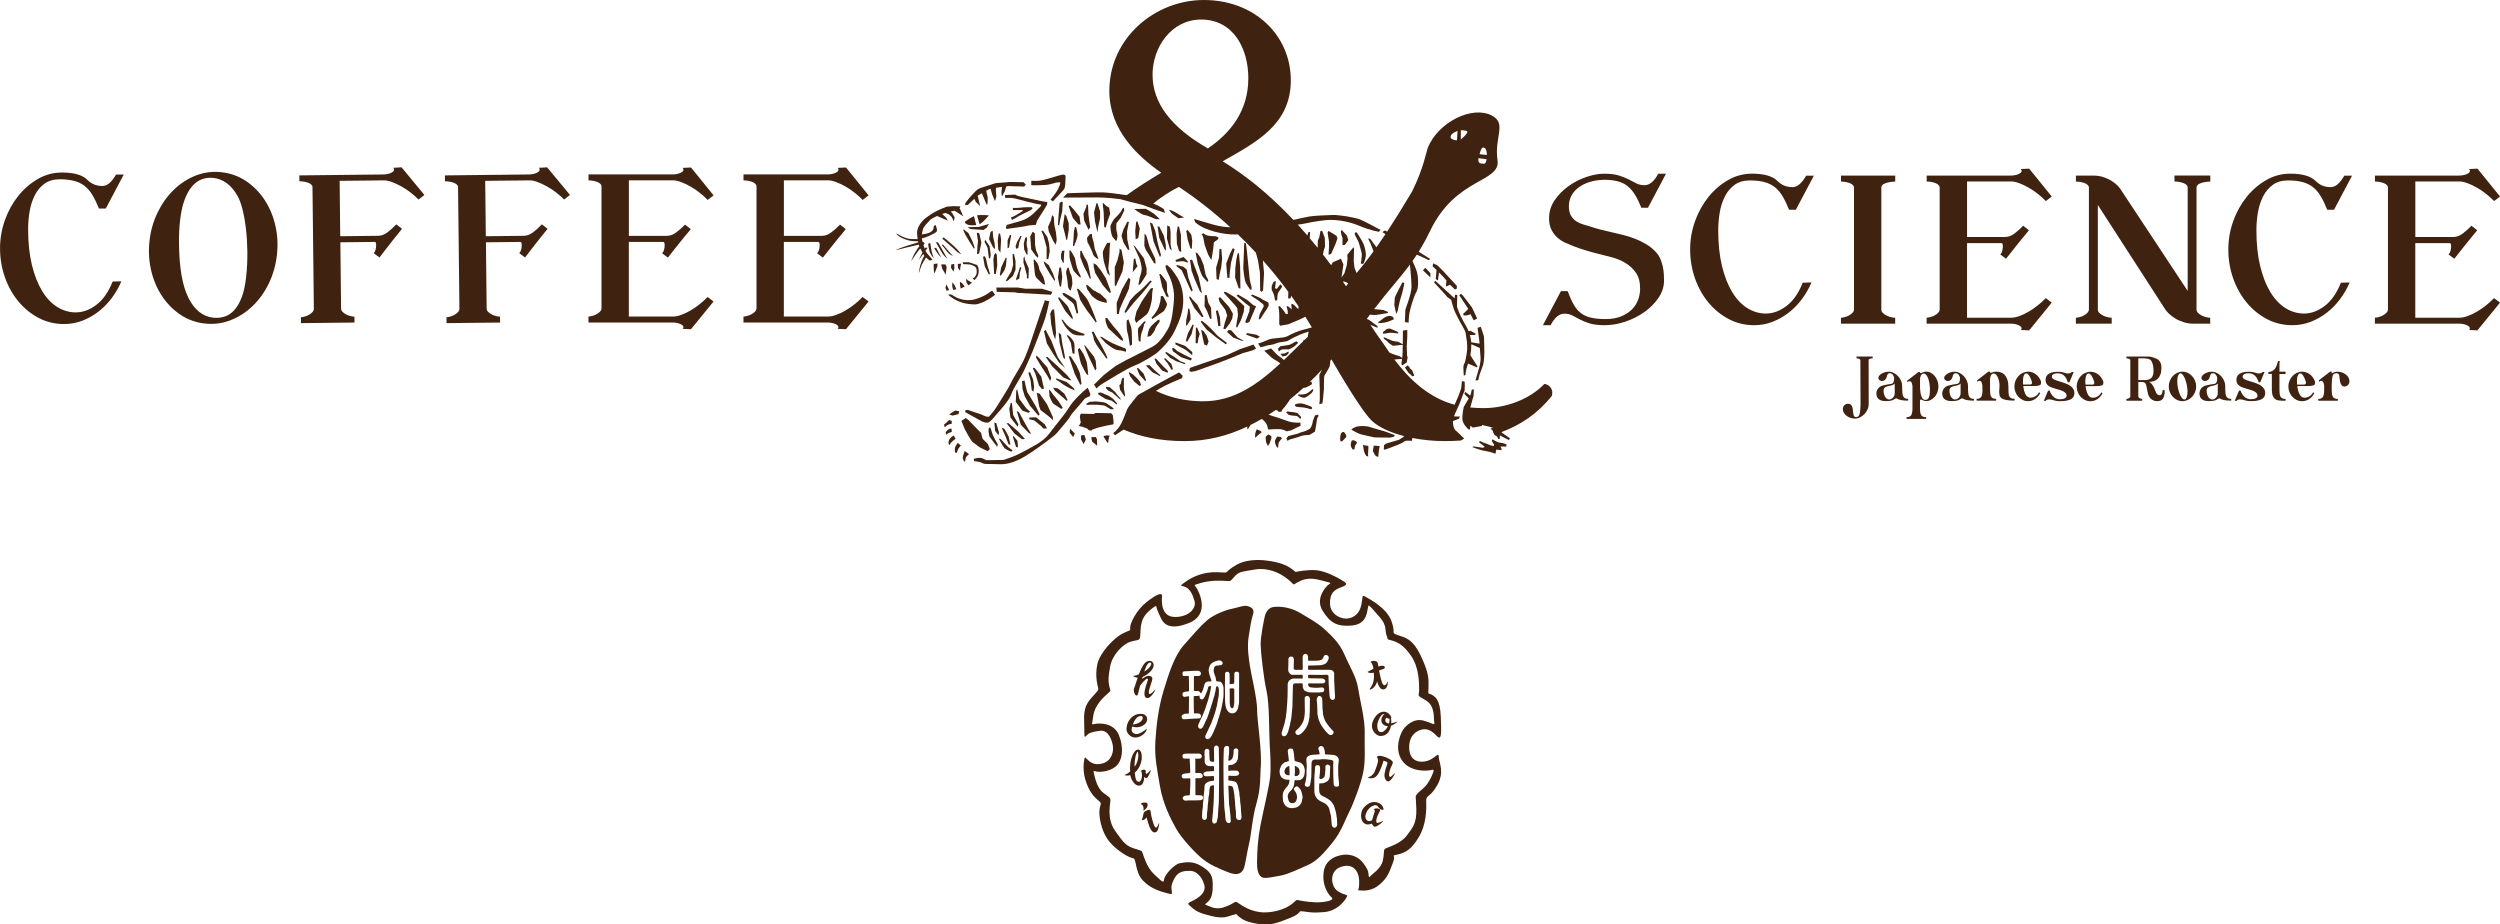 <?xml version="1.0" encoding="UTF-8"?>
<svg id="text" xmlns="http://www.w3.org/2000/svg" viewBox="0 0 588.19 217.5">
  <defs>
    <style>
      .cls-1 {
        fill: #402211;
        stroke-width: 0px;
      }
    </style>
  </defs>
  <g>
    <path class="cls-1" d="M387.75,48.87h-1.58c-.5-1.24-1.01-2.28-1.54-3.12-.53-.84-1.13-1.51-1.79-2.03-.67-.51-1.44-.88-2.33-1.09-.88-.22-1.93-.33-3.14-.33-1.21.03-2.32.2-3.33.51-1.01.31-1.88.74-2.61,1.28-.73.54-1.3,1.19-1.7,1.93-.4.74-.61,1.57-.61,2.47s.16,1.68.49,2.23c.33.56.74,1,1.23,1.33.5.33,1.03.57,1.61.74.57.17,1.12.33,1.65.49.81.28,1.63.53,2.47.74.84.22,1.68.42,2.51.6.87.19,1.79.4,2.77.65.98.25,1.93.55,2.86.91.93.36,1.83.8,2.7,1.33.87.53,1.64,1.18,2.33,1.96.4.47.72.99.95,1.56.23.57.41,1.16.54,1.75.12.59.2,1.16.23,1.72.03.56.05,1.06.05,1.49,0,1.43-.43,2.78-1.28,4.05-.85,1.27-1.96,2.39-3.31,3.35-1.35.96-2.85,1.72-4.49,2.28-1.65.56-3.26.84-4.84.84-1.49,0-2.68-.14-3.58-.42-.9-.28-1.67-.59-2.3-.93-.64-.34-1.22-.65-1.75-.93-.53-.28-1.16-.42-1.91-.42-.62,0-1.2.23-1.75.7-.54.47-1.03,1.13-1.47,2h-1.82l4.24-8.01h1.58c.47,1.24.93,2.28,1.4,3.12.47.84,1.03,1.51,1.7,2.03.67.51,1.47.88,2.4,1.09.93.22,2.08.33,3.44.33s2.61-.21,3.63-.63c1.02-.42,1.87-.96,2.54-1.63.67-.67,1.16-1.43,1.47-2.28.31-.85.47-1.73.47-2.63,0-1.55-.33-2.8-1-3.75-.67-.95-1.5-1.71-2.49-2.3-.99-.59-2.06-1.03-3.21-1.33-1.15-.29-2.2-.57-3.17-.81-1.02-.25-2.01-.52-2.96-.81-.95-.29-1.87-.61-2.77-.95-.65-.25-1.32-.53-2-.84-.68-.31-1.3-.71-1.86-1.21-.56-.5-1.02-1.11-1.4-1.84-.37-.73-.56-1.64-.56-2.72,0-1.52.43-2.92,1.3-4.21.87-1.29,1.96-2.4,3.26-3.33,1.3-.93,2.71-1.65,4.21-2.16,1.51-.51,2.89-.77,4.17-.77,1.43,0,2.59.14,3.49.42.9.28,1.68.59,2.33.93.65.34,1.25.65,1.79.93.54.28,1.19.42,1.93.42,1.18,0,2.25-.9,3.21-2.7h1.82l-4.24,8.01Z"/>
    <path class="cls-1" d="M422.5,49.34h-1.58c-.5-1.24-1.01-2.3-1.54-3.19-.53-.88-1.14-1.6-1.84-2.14-.7-.54-1.52-.94-2.47-1.19-.95-.25-2.09-.37-3.42-.37s-2.57.34-3.51,1.02c-.95.68-1.71,1.58-2.28,2.68-.57,1.1-.99,2.35-1.23,3.75-.25,1.4-.37,2.82-.37,4.28,0,3.17.29,5.97.88,8.4.59,2.44,1.39,4.48,2.4,6.14,1.01,1.66,2.2,2.92,3.56,3.77,1.37.85,2.82,1.28,4.38,1.28,1.64,0,3.25-.59,4.82-1.77,1.57-1.18,2.85-3.01,3.84-5.49l2.05-.05c-.59,1.4-1.34,2.71-2.26,3.93-.92,1.23-1.95,2.29-3.12,3.19-1.16.9-2.43,1.61-3.79,2.14-1.37.53-2.81.79-4.33.79-2.14,0-4.13-.48-5.96-1.44-1.83-.96-3.42-2.26-4.77-3.89-1.35-1.63-2.41-3.52-3.17-5.68-.76-2.16-1.14-4.43-1.14-6.82,0-2.26.38-4.47,1.14-6.61.76-2.14,1.81-4.04,3.14-5.7,1.33-1.66,2.88-2.99,4.63-4,1.75-1.01,3.64-1.51,5.66-1.51,2.76,0,4.72.54,5.87,1.63.56.56,1.13.95,1.72,1.19.59.23,1.23.35,1.91.35.59,0,1.15-.23,1.68-.7.53-.47,1.04-1.13,1.54-2h1.82l-4.24,8.01Z"/>
    <path class="cls-1" d="M24.86,49.07h-1.58c-.5-1.24-1.01-2.3-1.54-3.19-.53-.88-1.14-1.6-1.84-2.14-.7-.54-1.52-.94-2.47-1.19-.95-.25-2.09-.37-3.42-.37s-2.57.34-3.51,1.02c-.95.68-1.71,1.58-2.28,2.68-.57,1.1-.99,2.35-1.23,3.75-.25,1.4-.37,2.82-.37,4.28,0,3.17.29,5.97.88,8.4.59,2.44,1.39,4.48,2.4,6.14,1.01,1.66,2.2,2.92,3.56,3.77,1.37.85,2.82,1.28,4.38,1.28,1.64,0,3.25-.59,4.82-1.77,1.57-1.18,2.85-3.01,3.84-5.49l2.05-.05c-.59,1.4-1.34,2.71-2.26,3.93-.92,1.23-1.95,2.29-3.12,3.19-1.16.9-2.43,1.61-3.79,2.14-1.37.53-2.81.79-4.33.79-2.14,0-4.13-.48-5.96-1.44-1.83-.96-3.42-2.26-4.77-3.89-1.35-1.63-2.41-3.52-3.17-5.68-.76-2.16-1.14-4.43-1.14-6.82,0-2.26.38-4.47,1.14-6.61.76-2.14,1.81-4.04,3.14-5.7,1.33-1.66,2.88-2.99,4.63-4,1.75-1.01,3.64-1.51,5.66-1.51,2.76,0,4.72.54,5.87,1.63.56.56,1.13.95,1.72,1.19.59.23,1.23.35,1.91.35.59,0,1.15-.23,1.68-.7.53-.47,1.04-1.13,1.54-2h1.82l-4.24,8.01Z"/>
    <path class="cls-1" d="M445.89,42.73c-.78,0-1.51.12-2.21.35-.7.23-1.05.58-1.05,1.05v28.68c0,.31.12.58.35.81s.51.43.84.6c.33.17.68.3,1.07.4.39.09.72.14,1,.14v1.4h-12.76v-1.4c.22,0,.5-.05.86-.14.36-.09.7-.22,1.02-.4.33-.17.6-.38.84-.63.23-.25.35-.51.35-.79v-28.68c0-.22-.1-.42-.3-.61-.2-.19-.45-.33-.74-.44-.3-.11-.63-.19-1-.26-.37-.06-.71-.09-1.02-.09v-1.4h12.76v1.4Z"/>
    <path class="cls-1" d="M462.8,55.76h8.89c.78,0,1.52-.26,2.23-.79.71-.53,1.41-1.15,2.09-1.86l1.35,1.07c-.25.31-.5.61-.74.91-.25.3-.57.67-.95,1.14-.39.47-.87,1.06-1.44,1.79-.57.73-1.33,1.68-2.26,2.86l-1.35-1.02c.4-.4.6-1.05.6-1.96,0-.47-.11-.7-.33-.7h-8.1v17.55h10.38c.56,0,1.19-.12,1.89-.37.7-.25,1.41-.58,2.14-1,.73-.42,1.45-.91,2.16-1.47.71-.56,1.37-1.15,1.96-1.77l1.4,1.07-5.31,6.52-1.96-.09c.12-.12.19-.25.19-.37,0-.31-.26-.57-.79-.79-.53-.22-1.13-.33-1.82-.33h-19.74v-1.4c.22,0,.5-.05.86-.14.36-.09.7-.22,1.02-.4.33-.17.61-.38.84-.63.23-.25.35-.51.35-.79v-28.68c0-.22-.1-.42-.3-.61-.2-.19-.45-.33-.74-.44-.3-.11-.63-.19-1-.26-.37-.06-.71-.09-1.02-.09v-1.4h19.74c.68,0,1.29-.11,1.82-.33.53-.22.79-.48.79-.79,0-.15-.06-.29-.19-.42l1.96-.09,5.31,6.56-1.4,1.07c-.56-.59-1.2-1.16-1.91-1.72-.71-.56-1.44-1.05-2.19-1.47-.74-.42-1.47-.76-2.16-1.02-.7-.26-1.33-.4-1.89-.4h-10.38v13.03Z"/>
    <path class="cls-1" d="M147.96,55.49h8.89c.78,0,1.52-.26,2.23-.79.71-.53,1.41-1.15,2.09-1.86l1.35,1.07c-.25.31-.5.61-.74.91-.25.3-.57.67-.95,1.14-.39.47-.87,1.06-1.44,1.79-.57.73-1.33,1.68-2.26,2.86l-1.35-1.02c.4-.4.6-1.05.6-1.96,0-.47-.11-.7-.33-.7h-8.1v17.55h10.38c.56,0,1.19-.12,1.89-.37.7-.25,1.41-.58,2.14-1,.73-.42,1.45-.91,2.16-1.47.71-.56,1.37-1.15,1.96-1.77l1.4,1.07-5.31,6.52-1.96-.09c.12-.12.19-.25.19-.37,0-.31-.26-.57-.79-.79-.53-.22-1.13-.33-1.82-.33h-19.74v-1.4c.22,0,.5-.05.86-.14.36-.09.7-.22,1.02-.4.33-.17.61-.38.84-.63.23-.25.35-.51.35-.79v-28.68c0-.22-.1-.42-.3-.61-.2-.19-.45-.33-.74-.44-.3-.11-.63-.19-1-.26-.37-.06-.71-.09-1.02-.09v-1.4h19.74c.68,0,1.29-.11,1.82-.33.53-.22.79-.48.79-.79,0-.15-.06-.29-.19-.42l1.96-.09,5.31,6.56-1.4,1.07c-.56-.59-1.2-1.16-1.91-1.72-.71-.56-1.44-1.05-2.19-1.47-.74-.42-1.47-.76-2.16-1.02-.7-.26-1.33-.4-1.89-.4h-10.38v13.03Z"/>
    <path class="cls-1" d="M184.43,55.49h8.89c.78,0,1.52-.26,2.23-.79.71-.53,1.41-1.15,2.09-1.86l1.35,1.07c-.25.31-.5.61-.74.91-.25.3-.57.67-.95,1.14-.39.47-.87,1.06-1.44,1.79-.57.73-1.33,1.68-2.26,2.86l-1.35-1.02c.4-.4.6-1.05.6-1.96,0-.47-.11-.7-.33-.7h-8.1v17.55h10.38c.56,0,1.19-.12,1.89-.37.7-.25,1.41-.58,2.14-1,.73-.42,1.45-.91,2.16-1.47.71-.56,1.37-1.15,1.96-1.77l1.4,1.07-5.31,6.52-1.96-.09c.12-.12.19-.25.19-.37,0-.31-.26-.57-.79-.79-.53-.22-1.13-.33-1.82-.33h-19.74v-1.4c.22,0,.5-.05.86-.14.36-.09.7-.22,1.02-.4.33-.17.61-.38.84-.63.23-.25.35-.51.35-.79v-28.68c0-.22-.1-.42-.3-.61-.2-.19-.45-.33-.74-.44-.3-.11-.63-.19-1-.26-.37-.06-.71-.09-1.02-.09v-1.4h19.74c.68,0,1.29-.11,1.82-.33.53-.22.79-.48.79-.79,0-.15-.06-.29-.19-.42l1.96-.09,5.31,6.56-1.4,1.07c-.56-.59-1.2-1.16-1.91-1.72-.71-.56-1.44-1.05-2.19-1.47-.74-.42-1.47-.76-2.16-1.02-.7-.26-1.33-.4-1.89-.4h-10.38v13.03Z"/>
    <path class="cls-1" d="M520,42.73c-.78,0-1.51.12-2.19.35-.68.23-1.02.58-1.02,1.05v28.68c0,.31.12.58.35.81.23.23.51.43.84.6.33.17.68.3,1.05.4.37.09.7.14.98.14v1.4h-3.82c-.9,0-1.73-.12-2.49-.37-.76-.25-1.43-.55-2-.91-.57-.36-1.06-.74-1.47-1.14-.4-.4-.7-.76-.88-1.07l-15.78-24.44v24.58c0,.31.12.58.35.81s.51.43.84.6c.33.17.68.3,1.07.4.39.09.72.14,1,.14v1.4h-8.43v-1.4c.22,0,.5-.05.86-.14.36-.09.7-.22,1.02-.4.33-.17.6-.38.84-.63.23-.25.35-.51.35-.79v-28.68c0-.22-.1-.42-.3-.61-.2-.19-.45-.33-.74-.44-.3-.11-.63-.19-1-.26-.37-.06-.71-.09-1.02-.09v-1.4h4.42c.53,0,1.08.08,1.65.23.57.16,1.13.37,1.68.65.54.28,1.05.6,1.51.98.47.37.84.76,1.12,1.16l15.92,24.11v-24.35c0-.22-.1-.42-.3-.61-.2-.19-.46-.33-.77-.44-.31-.11-.65-.19-1.02-.26-.37-.06-.71-.09-1.02-.09v-1.4h8.43v1.4Z"/>
    <path class="cls-1" d="M549.12,49.34h-1.58c-.5-1.24-1.01-2.3-1.54-3.19-.53-.88-1.14-1.6-1.84-2.14-.7-.54-1.52-.94-2.47-1.19-.95-.25-2.09-.37-3.42-.37s-2.57.34-3.51,1.02c-.95.68-1.71,1.58-2.28,2.68-.57,1.1-.99,2.35-1.23,3.75-.25,1.4-.37,2.82-.37,4.28,0,3.17.29,5.97.88,8.4.59,2.44,1.39,4.48,2.4,6.14,1.01,1.66,2.2,2.92,3.56,3.77,1.37.85,2.82,1.28,4.38,1.28,1.64,0,3.25-.59,4.82-1.77,1.57-1.18,2.85-3.01,3.84-5.49l2.05-.05c-.59,1.4-1.34,2.71-2.26,3.93-.92,1.23-1.95,2.29-3.12,3.19-1.16.9-2.43,1.61-3.79,2.14-1.37.53-2.81.79-4.33.79-2.14,0-4.13-.48-5.96-1.44-1.83-.96-3.42-2.26-4.77-3.89-1.35-1.63-2.41-3.52-3.17-5.68-.76-2.16-1.14-4.43-1.14-6.82,0-2.26.38-4.47,1.14-6.61.76-2.14,1.81-4.04,3.14-5.7,1.33-1.66,2.88-2.99,4.63-4,1.75-1.01,3.64-1.51,5.66-1.51,2.76,0,4.72.54,5.87,1.63.56.56,1.13.95,1.72,1.19.59.23,1.23.35,1.91.35.59,0,1.15-.23,1.68-.7.53-.47,1.04-1.13,1.54-2h1.82l-4.24,8.01Z"/>
    <path class="cls-1" d="M568.27,55.76h8.89c.78,0,1.52-.26,2.23-.79.71-.53,1.41-1.15,2.09-1.86l1.35,1.07c-.25.31-.5.61-.74.91-.25.3-.57.67-.95,1.14-.39.47-.87,1.06-1.44,1.79-.57.73-1.33,1.68-2.26,2.86l-1.35-1.02c.4-.4.6-1.05.6-1.96,0-.47-.11-.7-.33-.7h-8.1v17.55h10.38c.56,0,1.19-.12,1.89-.37.7-.25,1.41-.58,2.14-1,.73-.42,1.45-.91,2.16-1.47.71-.56,1.37-1.15,1.96-1.77l1.4,1.07-5.31,6.52-1.96-.09c.12-.12.19-.25.19-.37,0-.31-.26-.57-.79-.79-.53-.22-1.13-.33-1.82-.33h-19.74v-1.4c.22,0,.5-.05.86-.14.36-.09.7-.22,1.02-.4.33-.17.61-.38.84-.63.23-.25.35-.51.35-.79v-28.68c0-.22-.1-.42-.3-.61-.2-.19-.45-.33-.74-.44-.3-.11-.63-.19-1-.26-.37-.06-.71-.09-1.02-.09v-1.4h19.74c.68,0,1.29-.11,1.82-.33.53-.22.79-.48.79-.79,0-.15-.06-.29-.19-.42l1.96-.09,5.31,6.56-1.4,1.07c-.56-.59-1.2-1.16-1.91-1.72-.71-.56-1.44-1.05-2.19-1.47-.74-.42-1.47-.76-2.16-1.02-.7-.26-1.33-.4-1.89-.4h-10.38v13.03Z"/>
    <g>
      <path class="cls-1" d="M437.74,95.45c0-1.8,0-3.59-.02-5.36s-.02-3.56-.02-5.36c0-.06-.03-.12-.09-.18-.06-.06-.13-.1-.22-.13-.09-.03-.19-.06-.3-.08-.11-.02-.21-.03-.3-.03v-.42h3.8v.42c-.23,0-.45.03-.65.1-.2.07-.3.17-.3.31,0,1.75,0,3.48.01,5.2,0,1.72.01,3.45.01,5.2,0,.4-.09.79-.26,1.19-.17.4-.41.76-.71,1.08-.3.32-.65.59-1.04.79-.39.2-.81.31-1.25.31-.33,0-.67-.06-1-.17-.34-.11-.64-.26-.91-.46s-.49-.43-.66-.71c-.17-.28-.26-.58-.26-.91,0-.35.12-.65.35-.89.24-.24.52-.36.85-.36.31,0,.54.08.69.23.16.15.27.35.35.58.07.24.12.49.14.76s.05.52.08.76c.04.24.1.43.19.58.09.15.25.23.46.23.51,0,.81-.34.91-1.03.05-.33.08-.64.1-.92.02-.28.03-.52.03-.73Z"/>
      <path class="cls-1" d="M447.56,91.82c0,.69.09,1.2.28,1.53.19.33.56.49,1.1.49v.42c-1.34,0-2.21-.17-2.61-.5-.03,0-.06-.01-.09-.01h-.09c-.15,0-.26.03-.34.1s-.19.14-.33.21c-.14.08-.34.15-.61.21-.27.06-.67.1-1.19.1-.46,0-.84-.05-1.12-.16-.29-.11-.51-.24-.67-.42-.16-.17-.27-.36-.33-.58-.06-.22-.09-.43-.09-.64,0-.17.03-.34.08-.53.06-.19.14-.37.26-.55.12-.18.28-.33.47-.48.19-.14.42-.25.69-.31.79-.19,1.44-.32,1.95-.37.49-.06.73-.49.73-1.3,0-.15-.03-.3-.08-.44-.06-.15-.13-.28-.22-.4-.09-.12-.2-.21-.32-.28-.12-.07-.25-.1-.37-.1-.24,0-.41.07-.51.21-.1.14-.18.32-.22.53-.09.39-.25.67-.46.84-.21.17-.43.26-.67.26s-.42-.07-.6-.21c-.18-.14-.27-.32-.27-.54,0-.17.07-.34.21-.51.14-.18.33-.33.55-.47.23-.14.49-.25.78-.34.29-.09.58-.13.88-.13.42,0,.83.1,1.22.3.39.2.73.46,1.02.78.29.32.52.68.69,1.08.17.4.26.8.26,1.2v1.01ZM445.78,90.22c-.1.14-.24.24-.41.32-.17.07-.35.13-.55.18-.19.05-.39.09-.59.13-.2.04-.38.1-.53.18-.16.08-.29.18-.39.31-.1.13-.15.31-.15.54,0,.37.04.69.13.96.09.27.2.49.33.66s.27.3.42.37c.15.08.29.12.42.12.17,0,.33-.04.49-.12.16-.08.3-.18.42-.32.12-.13.22-.29.3-.46.07-.18.11-.36.11-.55v-2.31Z"/>
      <path class="cls-1" d="M523.57,91.82c0,.69.09,1.2.28,1.53.19.33.56.49,1.1.49v.42c-1.34,0-2.21-.17-2.61-.5-.03,0-.06-.01-.09-.01h-.09c-.15,0-.26.03-.34.1s-.19.14-.33.21c-.14.08-.34.15-.61.21-.27.06-.67.1-1.19.1-.46,0-.84-.05-1.12-.16-.29-.11-.51-.24-.67-.42-.16-.17-.27-.36-.33-.58-.06-.22-.09-.43-.09-.64,0-.17.03-.34.08-.53.06-.19.14-.37.26-.55.12-.18.28-.33.47-.48.19-.14.42-.25.69-.31.79-.19,1.44-.32,1.95-.37.49-.06.73-.49.73-1.3,0-.15-.03-.3-.08-.44-.06-.15-.13-.28-.22-.4-.09-.12-.2-.21-.32-.28-.12-.07-.25-.1-.37-.1-.24,0-.41.07-.51.21-.1.14-.18.32-.22.53-.09.39-.25.67-.46.84-.21.17-.43.26-.67.26s-.42-.07-.6-.21c-.18-.14-.27-.32-.27-.54,0-.17.07-.34.21-.51.14-.18.33-.33.55-.47.23-.14.49-.25.78-.34.29-.09.58-.13.88-.13.42,0,.83.1,1.22.3.39.2.73.46,1.02.78.29.32.52.68.69,1.08.17.4.26.8.26,1.2v1.01ZM521.79,90.22c-.1.14-.24.24-.41.32-.17.07-.35.13-.55.18-.19.05-.39.09-.59.13-.2.04-.38.1-.53.18-.16.08-.29.18-.39.31-.1.13-.15.31-.15.54,0,.37.04.69.13.96.09.27.2.49.33.66s.27.3.42.37c.15.08.29.12.42.12.17,0,.33-.04.49-.12.16-.08.3-.18.42-.32.12-.13.22-.29.3-.46.07-.18.11-.36.11-.55v-2.31Z"/>
      <path class="cls-1" d="M451.73,87.55c0,.16.05.24.14.24.05,0,.12-.02.21-.06.09-.04.19-.08.3-.12.11-.04.23-.08.37-.12.13-.04.27-.06.39-.06.4,0,.77.09,1.13.28.36.19.67.44.93.76.26.32.47.69.63,1.11.16.42.24.86.24,1.32s-.08.92-.23,1.34c-.15.42-.36.79-.63,1.1-.27.31-.58.56-.94.75s-.73.28-1.13.28c-.12,0-.24-.02-.37-.06-.12-.04-.24-.08-.35-.13-.11-.05-.21-.09-.3-.13-.09-.04-.15-.06-.2-.06-.13,0-.19.12-.19.35v1.8c0,.34.02.64.06.89.04.25.12.46.22.63s.25.29.44.37.43.12.72.12v.42h-4.6v-.42c.54,0,.9-.16,1.1-.49.19-.33.29-.84.29-1.53v-5.23c0-.06-.01-.17-.03-.3-.02-.14-.06-.28-.11-.42-.05-.14-.12-.26-.2-.36s-.18-.15-.29-.15c-.17,0-.37.08-.6.25v-.37l2.61-2.01h.4ZM451.73,90.35v.51c0,.23,0,.49.03.76s.05.56.1.85c.05.29.12.56.21.8.09.24.2.44.35.59.14.15.32.23.53.23.17,0,.32-.03.45-.1s.25-.18.35-.35.17-.41.23-.72c.06-.31.08-.71.08-1.21s-.03-.98-.1-1.43-.17-.86-.3-1.22c-.13-.36-.28-.64-.46-.85-.18-.21-.38-.32-.59-.32-.18,0-.32.05-.43.15-.11.1-.2.21-.26.35-.06.14-.11.29-.14.46-.03.17-.04.32-.04.46v1.05Z"/>
      <path class="cls-1" d="M463.05,91.82c0,.69.09,1.2.28,1.53.19.33.56.49,1.1.49v.42c-1.34,0-2.21-.17-2.61-.5-.03,0-.06-.01-.09-.01h-.09c-.15,0-.26.03-.34.1s-.19.14-.33.21c-.14.08-.34.15-.61.21-.27.06-.67.1-1.19.1-.46,0-.84-.05-1.12-.16-.29-.11-.51-.24-.67-.42-.16-.17-.27-.36-.33-.58-.06-.22-.09-.43-.09-.64,0-.17.03-.34.08-.53.06-.19.14-.37.26-.55.12-.18.28-.33.47-.48.19-.14.42-.25.69-.31.79-.19,1.44-.32,1.95-.37.49-.06.73-.49.73-1.3,0-.15-.03-.3-.08-.44-.06-.15-.13-.28-.22-.4-.09-.12-.2-.21-.32-.28-.12-.07-.25-.1-.37-.1-.24,0-.41.07-.51.21-.1.14-.18.32-.22.53-.09.39-.25.67-.46.84-.21.17-.43.26-.67.26s-.42-.07-.6-.21c-.18-.14-.27-.32-.27-.54,0-.17.07-.34.21-.51.14-.18.33-.33.55-.47.23-.14.49-.25.78-.34.29-.09.58-.13.88-.13.42,0,.83.1,1.22.3.39.2.73.46,1.02.78.29.32.52.68.69,1.08.17.4.26.8.26,1.2v1.01ZM461.28,90.22c-.1.14-.24.24-.41.32-.17.07-.35.13-.55.18-.19.05-.39.09-.59.13-.2.04-.38.1-.53.18-.16.08-.29.18-.39.31-.1.13-.15.31-.15.54,0,.37.04.69.13.96.09.27.2.49.33.66s.27.3.42.37c.15.08.29.12.42.12.17,0,.33-.04.49-.12.16-.08.3-.18.42-.32.12-.13.22-.29.3-.46.07-.18.11-.36.11-.55v-2.31Z"/>
      <path class="cls-1" d="M466.41,91.82v-1.01c0-.06-.01-.16-.03-.3-.02-.13-.06-.27-.11-.41-.05-.14-.12-.26-.2-.36s-.18-.15-.29-.15c-.18,0-.37.08-.6.24v-.36l2.61-2.02h.4c0,.18.06.26.18.26.07,0,.15-.02.24-.06.29-.14.62-.21,1-.21s.77.06,1.13.17c.36.12.67.31.93.6s.47.66.63,1.14c.16.48.24,1.08.24,1.8v.67c0,.34.02.64.05.89s.1.46.2.63.25.29.44.37c.19.08.44.12.76.12v.42c-.83,0-1.49-.05-1.97-.14-.48-.09-.85-.23-1.09-.41s-.41-.4-.47-.66-.1-.56-.1-.9c0-.2.01-.42.04-.64.03-.22.04-.45.04-.69,0-.43-.04-.82-.12-1.18s-.19-.67-.32-.94c-.13-.26-.28-.47-.44-.61-.16-.14-.32-.21-.48-.21-.18,0-.32.05-.43.15s-.2.21-.26.35c-.06.14-.11.29-.14.46-.03.17-.04.32-.04.46v2.52c0,.35.02.65.06.91.04.25.12.46.22.63.11.17.25.29.44.37s.42.12.72.12v.42h-4.6v-.42c.54,0,.9-.16,1.09-.49.19-.33.29-.84.29-1.53Z"/>
      <path class="cls-1" d="M477.16,87.43c.33,0,.66.06.97.17.31.11.6.27.87.47.26.2.49.44.69.71.2.27.36.57.48.88.04.11.06.23.05.36,0,.12-.02.23-.05.33s-.11.19-.24.26c-.12.07-.31.12-.57.16-.25.04-.6.05-1.03.05h-2.3c.1.87.29,1.54.57,2.02.28.48.66.72,1.13.72.24,0,.47-.04.68-.11.21-.07.41-.17.58-.29.18-.12.33-.26.45-.41.12-.15.22-.31.3-.46l.26.21s-.02.05-.03.07c0,.02-.02.04-.03.06-.28.53-.66.95-1.15,1.27-.49.32-1.04.48-1.65.48-.44,0-.86-.09-1.25-.28-.39-.19-.73-.44-1.02-.75-.29-.31-.52-.68-.68-1.1-.17-.42-.25-.87-.25-1.34s.09-.91.26-1.33c.17-.42.4-.78.69-1.1.29-.32.63-.57,1.02-.75.39-.18.8-.28,1.25-.28ZM475.99,90.47h1.54c.16,0,.29-.02.39-.07.1-.05.15-.16.15-.34,0-.05,0-.1-.01-.15,0-.06-.02-.12-.04-.19-.17-.55-.38-1.01-.61-1.35-.23-.35-.47-.52-.71-.52-.22,0-.4.17-.54.51-.14.34-.21.78-.21,1.34,0,.25.01.51.04.79Z"/>
      <path class="cls-1" d="M482.24,93.96c-.19,0-.38.02-.55.07-.17.05-.29.14-.37.28h-.46s1.01-2.41,1.01-2.41h.36c.08.25.2.5.34.74.14.25.32.46.52.66.2.19.43.35.69.47s.55.17.87.17c.21,0,.41-.02.6-.05.19-.03.36-.08.5-.15.14-.07.26-.15.34-.26s.12-.22.13-.36c0-.25-.07-.46-.22-.62-.15-.17-.34-.31-.57-.43-.24-.12-.5-.23-.8-.32-.3-.09-.6-.18-.9-.26-.3-.08-.61-.18-.9-.28-.3-.1-.56-.23-.79-.38-.23-.15-.42-.34-.56-.58-.14-.23-.21-.52-.21-.86,0-.18.03-.38.09-.6.06-.23.19-.44.39-.63.2-.19.49-.36.86-.49.37-.13.87-.2,1.49-.2.4,0,.71.02.94.06.23.04.42.09.58.14.15.05.3.1.43.14.13.04.31.06.53.06.18,0,.34-.03.5-.08s.27-.14.35-.27h.46s-1.01,2.43-1.01,2.43h-.36c-.09-.27-.2-.53-.32-.78-.12-.25-.28-.48-.46-.68s-.41-.36-.67-.48c-.26-.12-.58-.18-.95-.18-.18,0-.34.01-.51.04-.16.03-.31.07-.44.14-.13.06-.23.15-.31.25-.08.1-.12.22-.12.36,0,.19.08.34.24.47.16.13.37.24.62.34.25.1.54.19.85.28.31.09.63.18.94.29.31.1.63.22.95.36.32.14.6.31.86.5.25.19.46.43.62.7.16.27.23.59.23.95,0,.25-.06.49-.15.71-.09.23-.26.42-.5.6-.24.17-.58.31-1.01.41-.43.11-.99.16-1.68.16-.36,0-.65-.02-.88-.06-.23-.04-.42-.09-.59-.14s-.32-.1-.47-.14c-.15-.04-.32-.07-.53-.08Z"/>
      <path class="cls-1" d="M491.82,87.45c.33,0,.66.06.97.17.31.11.6.27.87.47.26.2.49.44.69.71.2.27.36.57.48.88.04.11.06.23.05.36,0,.12-.02.23-.05.33s-.11.19-.24.26c-.12.07-.31.12-.57.16-.25.04-.6.05-1.03.05h-2.3c.1.87.29,1.54.57,2.02.28.48.66.72,1.13.72.24,0,.47-.04.68-.11.21-.07.41-.17.58-.29.18-.12.33-.26.45-.41.12-.15.22-.31.3-.46l.26.21s-.02.05-.03.07c0,.02-.02.04-.03.06-.28.53-.66.95-1.15,1.27-.49.32-1.04.48-1.65.48-.44,0-.86-.09-1.25-.28-.39-.19-.73-.44-1.02-.75-.29-.31-.52-.68-.68-1.1-.17-.42-.25-.87-.25-1.34s.09-.91.26-1.33c.17-.42.4-.78.69-1.1.29-.32.63-.57,1.02-.75.39-.18.8-.28,1.25-.28ZM490.66,90.49h1.54c.16,0,.29-.02.39-.07.1-.05.15-.16.15-.34,0-.05,0-.1-.01-.15,0-.06-.02-.12-.04-.19-.17-.55-.38-1.01-.61-1.35-.23-.35-.47-.52-.71-.52-.22,0-.4.17-.54.51-.14.34-.21.78-.21,1.34,0,.25.01.51.04.79Z"/>
      <path class="cls-1" d="M509.31,91.81c0,.5-.04.92-.12,1.25s-.2.6-.35.79c-.15.19-.34.33-.56.41-.22.08-.48.12-.76.12-.34,0-.64-.06-.9-.18-.26-.12-.48-.28-.67-.47-.19-.19-.33-.41-.44-.66-.11-.24-.18-.49-.21-.74l-.33-1.62c-.1-.55-.43-.83-.97-.83h-.91v.77c0,.3,0,.61,0,.93,0,.32,0,.63,0,.93v.77c0,.09.03.17.1.24.07.07.15.13.25.18.1.05.2.09.3.12s.19.04.26.04v.42h-3.71v-.42c.06,0,.15-.01.26-.04s.21-.07.31-.12c.1-.05.18-.11.25-.19s.1-.15.1-.24v-8.54c0-.06-.03-.12-.09-.18-.06-.06-.13-.1-.22-.13s-.19-.06-.3-.08-.21-.03-.31-.03v-.42h5.32c.26.02.55.07.86.17.31.09.64.22.97.37.35.18.62.44.81.79.19.35.28.79.28,1.32,0,.64-.08,1.16-.24,1.58-.16.42-.37.75-.63,1s-.57.43-.91.54-.7.18-1.07.19c.28.18.5.39.67.62s.31.46.42.69c.11.24.2.46.28.68s.16.41.25.58c.09.17.2.31.33.41.13.1.3.15.51.15s.38-.12.49-.35c.12-.24.17-.52.17-.85l.53.03ZM503.09,89.42h1.57c.7,0,1.21-.18,1.53-.54s.48-.87.48-1.54c0-.79-.09-1.41-.26-1.88-.17-.47-.35-.75-.53-.85-.4-.2-.99-.3-1.79-.3h-1v5.12Z"/>
      <path class="cls-1" d="M513.47,87.44c.44,0,.86.09,1.25.28.39.19.73.44,1.03.76.3.32.53.69.7,1.11.17.42.26.86.26,1.32s-.09.91-.26,1.33-.4.78-.69,1.1c-.29.32-.63.57-1.03.76-.39.18-.81.28-1.25.28s-.86-.09-1.25-.28c-.39-.18-.73-.43-1.03-.75-.29-.31-.52-.68-.69-1.1-.17-.42-.25-.87-.25-1.34s.09-.92.26-1.33c.17-.42.4-.78.69-1.1.29-.32.63-.57,1.02-.76.39-.18.8-.28,1.25-.28ZM513.08,87.84h-.08c-.21,0-.39.17-.53.51-.14.34-.21.79-.21,1.36,0,.51.05,1.02.15,1.52s.23.97.39,1.38.34.74.54,1c.2.25.41.38.61.38s.37-.17.51-.51c.14-.34.21-.79.21-1.36,0-.48-.05-.97-.15-1.46-.1-.49-.22-.94-.37-1.35-.15-.41-.32-.74-.51-1.01-.19-.27-.38-.42-.56-.46Z"/>
      <path class="cls-1" d="M527.16,93.96c-.19,0-.38.02-.55.07-.17.05-.29.14-.37.28h-.46l1.01-2.41h.36c.08.25.2.5.34.74.14.24.32.46.52.66.2.19.43.35.69.46s.55.17.87.17c.21,0,.41-.02.6-.05.19-.03.36-.08.5-.15.14-.07.26-.15.34-.26s.12-.22.12-.36c0-.25-.07-.46-.22-.62-.15-.17-.34-.31-.58-.43-.24-.12-.5-.23-.8-.32-.3-.09-.6-.18-.9-.26-.3-.08-.61-.18-.9-.28-.3-.1-.56-.23-.79-.38-.23-.15-.42-.34-.56-.58-.14-.23-.21-.52-.21-.86,0-.18.03-.38.09-.6.06-.23.19-.44.39-.63.2-.19.49-.36.86-.49.37-.13.87-.2,1.49-.2.4,0,.71.02.94.06.23.04.42.09.58.14.15.05.3.1.43.14.13.04.31.06.53.06.18,0,.34-.03.5-.08s.27-.14.35-.27h.46l-1.01,2.43h-.36c-.09-.27-.2-.53-.33-.78-.12-.25-.28-.48-.46-.68s-.41-.36-.67-.48c-.26-.12-.58-.18-.95-.18-.18,0-.34.01-.51.04-.16.03-.31.07-.44.14-.13.06-.23.15-.31.25-.08.1-.12.22-.12.36,0,.19.08.34.24.47.16.13.37.24.62.34.25.1.54.19.85.28.31.09.63.18.94.28.31.1.63.22.95.36.32.14.61.31.86.5.25.19.46.43.62.7.16.27.24.59.24.95,0,.25-.06.49-.15.71-.09.23-.26.43-.5.6-.24.17-.58.31-1.01.42-.43.11-.99.16-1.68.16-.36,0-.65-.02-.88-.06-.23-.04-.42-.09-.59-.14s-.32-.1-.47-.14c-.15-.04-.32-.07-.53-.08Z"/>
      <path class="cls-1" d="M534.51,91.82v-3.84h-.83v-.43c.4-.05.72-.14.96-.28.24-.14.45-.32.61-.53.16-.22.29-.48.4-.78.1-.31.21-.65.32-1.03h.39c-.04.24-.06.48-.06.71s0,.43,0,.6v1.21h1.44v.54h-1.44v3.84c0,.35.02.65.06.91.04.25.12.46.22.63.11.17.25.29.44.37.18.08.42.12.72.12v.42c-.12,0-.24,0-.36,0-.12,0-.25,0-.37,0-.31,0-.61-.02-.9-.06-.3-.04-.56-.15-.8-.31-.24-.17-.43-.41-.57-.74-.14-.33-.21-.77-.21-1.34Z"/>
      <path class="cls-1" d="M541.62,87.44c.33,0,.66.06.97.17.31.11.6.27.87.46.26.2.49.43.69.71.2.27.36.57.48.88.04.11.06.23.06.36,0,.12-.02.23-.05.33s-.11.19-.24.26c-.12.07-.31.12-.57.16-.25.04-.6.06-1.03.06h-2.3c.1.87.29,1.54.58,2.02.28.48.66.72,1.13.72.24,0,.47-.04.68-.11.21-.07.41-.17.58-.29.18-.12.33-.26.45-.41.12-.15.22-.31.3-.46l.26.21s-.02.05-.03.07c0,.02-.02.04-.03.06-.28.53-.66.95-1.15,1.27-.49.32-1.04.48-1.65.48-.44,0-.86-.09-1.25-.28-.39-.18-.73-.43-1.03-.75-.29-.31-.52-.68-.69-1.1-.17-.42-.25-.87-.25-1.34s.09-.92.26-1.33c.17-.42.4-.78.69-1.1.29-.32.63-.57,1.02-.76.39-.18.8-.28,1.25-.28ZM540.45,90.48h1.54c.16,0,.29-.03.39-.08.1-.05.15-.16.15-.34,0-.05,0-.1-.01-.15,0-.06-.02-.12-.04-.19-.18-.55-.38-1-.61-1.35-.23-.35-.47-.52-.71-.52-.22,0-.4.17-.54.51-.14.34-.21.78-.21,1.34,0,.25.01.51.04.79Z"/>
      <path class="cls-1" d="M546.82,91.82v-1.01c0-.06-.01-.16-.03-.3-.02-.13-.06-.27-.11-.41-.05-.14-.12-.26-.2-.36-.08-.1-.18-.15-.29-.15-.18,0-.37.08-.6.24v-.36l2.61-2.02h.4v.43c.43-.29.9-.43,1.41-.43.3,0,.62.05.95.16.33.11.63.26.89.45.27.19.49.43.66.71.17.28.26.59.26.93,0,.18-.03.34-.09.49-.06.15-.14.28-.25.39-.11.11-.23.2-.37.26-.14.06-.28.1-.43.1-.31,0-.54-.1-.69-.3-.16-.2-.27-.45-.34-.73-.07-.28-.12-.57-.14-.87-.02-.3-.05-.55-.09-.74-.07-.32-.3-.49-.67-.49-.57,0-.9.34-.98,1.03-.08.67-.12,1.22-.12,1.65v1.34c0,.35.02.65.06.91.04.25.12.46.22.63.11.17.25.29.44.37.18.08.42.12.72.12v.42h-4.6v-.42c.54,0,.9-.16,1.09-.49.19-.33.29-.84.29-1.53Z"/>
    </g>
    <path class="cls-1" d="M52.19,40.53c2.11.24,4.02.94,5.74,2.1,1.72,1.17,3.16,2.64,4.33,4.41,1.17,1.78,2.01,3.79,2.52,6.02.52,2.24.64,4.55.37,6.94-.27,2.39-.9,4.61-1.9,6.68-1,2.07-2.27,3.84-3.8,5.31-1.53,1.48-3.26,2.59-5.2,3.35-1.94.76-3.96,1.01-6.06.78-2.14-.24-4.07-.94-5.79-2.11-1.72-1.17-3.16-2.64-4.33-4.42-1.17-1.78-2.01-3.79-2.52-6.02-.52-2.24-.64-4.55-.37-6.94.26-2.35.9-4.57,1.9-6.63,1-2.07,2.27-3.85,3.8-5.34,1.53-1.49,3.27-2.61,5.2-3.37,1.94-.75,3.97-1.01,6.11-.77ZM50.21,41.86c-.93-.1-1.83,0-2.69.31-.87.31-1.64.87-2.33,1.67-.69.8-1.28,1.86-1.77,3.19-.49,1.33-.85,2.95-1.06,4.87-.09.81-.16,1.68-.2,2.61-.04.94-.06,1.91-.04,2.91.06,5.62.8,9.85,2.22,12.67,1.42,2.83,3.36,4.38,5.81,4.65.93.1,1.82.02,2.66-.24.85-.27,1.61-.77,2.29-1.51.68-.74,1.26-1.74,1.75-3,.49-1.26.84-2.85,1.05-4.78.23-2.01.32-4.01.3-5.99-.03-1.98-.14-3.81-.35-5.5-.2-1.69-.47-3.19-.81-4.51-.34-1.32-.72-2.35-1.14-3.09-1.47-2.58-3.36-4-5.69-4.26Z"/>
    <g>
      <path class="cls-1" d="M363.38,90.31c-3.65,3.81-9.36,5.71-14.28,5.71-1.02,0-2.08-.04-3.18-.15.27-1.06.77-2.7.77-2.7l.08-1.57-.51.08c-.07.59-.22,1.07-.36,1.4l-1.17-.89-.21.47,1.04,1.08-1.14,1.94c-.08-.01-.15-.02-.23-.04l.22.04-.02.04s-.47,2.08-.3,3.14,1.4,2.17,1.4,2.17h.38l.04-.85.64.42,2.12-.38v-.23c1.24.24,2.15.5,2.82.75l-.36-.05-.47.17.51.42s.3,1.15.72,1.23c.42.08.64.81.64.81l.34-.08v-.81l.89.47,1.27.64.21-.42-1.61-1.15-.41-.3c4.51-1.65,8.56-4.36,11.88-8.5.48-1.43-.48-2.7-1.75-2.86Z"/>
      <path class="cls-1" d="M245.96,43.52c1.7-.13,2.72-.85,3.53-.55-.3,1.78-2.34,3.99-2.34,3.99l.59.42.72-.81s1.83-1.83,2-2.25c.17-.42.25-2.04.25-2.76s-.81-.51-2.04-.13c-1.23.38-3.1.93-3.91,1.06-.81.13-2.12.04-2.12.04v1.06s1.61.04,3.31-.08Z"/>
      <path class="cls-1" d="M275.08,49.37c.14.4.76,1,.76,1l1.41.98,1.35-.18s-.35-.18-.85-.46c-.5-.28-1.53-1.13-2.67-1.34Z"/>
      <path class="cls-1" d="M269.58,49.13l-2.72.04s1.7,1.36,2.46,1.44c.76.08,2.55.93,2.55.93l1.02.04s-1.02-1.02-1.49-1.36c-.47-.34-1.83-1.1-1.83-1.1Z"/>
      <polygon class="cls-1" points="334.79 63.61 336.53 65.27 336.53 64.29 335.34 62.98 334.79 63.61"/>
      <path class="cls-1" d="M347.15,89.53l.64-.08.34-1.4s.42-1.06.76-2.04c.34-.98.34-3.14.34-3.14,0,0-.04-3.19-.08-3.57-.04-.38-.76-2.42-.76-2.42l-.76.25.42,3.02s.02.28.05.7l-1.95-.32c-.05-.57-.16-1.14-.32-1.7l1.28-.04.04-.3-1.15-.64-.49.05c-.18-.45-.39-.87-.61-1.24-.72-1.19-1.66-3.1-1.95-4.04-.05-.15-.1-.32-.16-.5l.07-2.73-.51-.04-.14.89c-.02-.05-.03-.08-.03-.08l-4.46-4.08-.34.34s1.06,1.19,1.49,1.61c.42.42,1.66,1.87,1.66,1.87l.89.64.3,1.1.3.98.34.85s.89,1.87,1.78,3.36c.89,1.49.68,1.7.85,2.63.17.93.34,2.25.08,3.78-.25,1.53-.34,2-.59,2.38-.25.38-.17,1.32-.17,1.32l.08,1.44.42-.17s-.04-.98.55-2.55c.02-.04.03-.08.04-.12l2.08.89.13-.25-.72-1.1-.94-1.5c.15-.82.22-1.64.22-2.49,0-.03,0-.07,0-.1l2,.89c.06.81.13,1.71.17,2.22.08,1.1-.3,2.42-.55,3.19-.25.76-.64,2.25-.64,2.25Z"/>
      <path class="cls-1" d="M342.61,101.42c-.58-.51-.82-1.49-.77-2.35l1.41-.54.25-.51-1.41-.06c.33-.93.95-2.11,1.28-2.91.42-1.02.98-2.72,1.15-2.97.17-.25.08-2.29.08-2.29l-.64-.13-.17,1.66-.55,1.57s-.59,1.46-1.01,2.33c-4.4-1.19-9.21-4.04-14.16-10.63l1.16-.11.64-.04c-.05.45-.09.88-.13,1.01-.08.34.17.51.17.51l1.06-.68.21-1.19-.13-.42-.08-2.17.13-2.25v-1.61l-1.02.13-.05,3.23c-.31-.21-1.14-.6-1.14-.6,0,0-.96-.11-1.3-.23-.34-.11-2.04-.85-2.04-.85l.06.4s.79.51.96.79c.17.28,1.19.85,1.19.85l1.13-.11s.72-.1,1.14-.11l-.03,1.9s-.05.58-.1,1.18l-.6-.41s-1.86-.51-2.43-.9c-.26-.37-.51-.75-.77-1.15-1.4-2.1-1.76-2.38-3.67-5.34.6.24,1.66.71,1.66.71v-.4l-1.98-1.47-.54-.22c.25-.35.5-.68.74-1.01l1.05.09s.85-.06,1.36-.17c.51-.11,1.76-.28,1.76-.28l.11-.28-1.13-.45-1.64-.17s-.22-.01-.52-.03c3.36-4.41,6.01-7.22,8.42-10.49v.03s.38,3.57.38,5.18-1.44,5.35-1.44,5.35l-.13,2.97.89.13s0-1.06.17-2.17c.17-1.1,1.1-4.16,1.66-5.06.55-.89.47-3.48.13-4.67-.23-.8-.74-1.93-1.05-2.6.34-.48.68-.98,1.02-1.5.85.34,2.76,1.29,2.76,1.29l.42-.25s-1.48-.95-2.74-1.73c.9-1.44,1.79-3.04,2.7-4.93,6.09-12.67,16.64-11.28,15.84-16.64-.81-5.37,2.28-8.59-1.34-10.47-4.68-2.43-12.62,1.61-15.03,7.52-.36.88-1.05,5-3.75,10.39-2.32,3.9-4.22,6.94-5.84,9.39-.31-.15-.53-.25-.53-.25l-.61.36.74.5c-.77,1.16-1.47,2.17-2.12,3.09-.31-.41-1.22-1.6-1.31-1.79-.11-.23-.62-.34-.62-.34l.11.4s.51.96.62,1.36c.08.28.38.83.49,1.35-1.55,2.13-2.79,3.65-3.96,5.09l-.5-1.23-.17-1.59.06-2.83-.06-.45-.34.34-.79.96-.4.51.06.91-.17,1.53-.57,1.93-.68.96.45-3.06-.57-1.36-1.93.85-.38.68c-.65-.87-1.29-1.71-1.93-2.53l.21-1.04.28-.79-.06-2.1-.62-1.64-.4.06-.28,1.47-.34.79-.04,1.68c-.63-.79-1.26-1.55-1.89-2.29l.05-.19.06-1.25-.4.06-.23.74v.02c-.77-.88-1.52-1.73-2.26-2.54.51-.05,1.09-.13,1.72-.27,2.08-.47,4.97-.85,5.91-.85s3.82.13,6.75,1.36c2.93,1.23,4.72,1.44,4.72,1.44l.38-.42s-3.65-2-4.8-2.46c-1.15-.47-4.97-1.15-6.67-1.06-1.7.08-3.91.13-5.23.34-.85.14-2.66.54-3.82.81-5.88-6.26-11.42-10.57-16.63-13.79,7.78-4.44,16.03-8.57,16.03-19.05S295.29,0,283.22,0c-11.43,0-22.22,8.89-22.22,21.43,0,9.05,6.51,15.24,12.22,19.21-2.84,1.69-5.58,3.44-8.15,5.28-1.81-.28-4.33-.62-5.69-.66-1.61-.04-8.28.21-8.28.21l-.98,1.02s4.84-.04,7.82-.04c2.43,0,4.32.25,5.81.44,0,0-.01,0-.02.01,1.4.39,3.09.85,4.05,1.05.38.08.73.17,1.06.26.88.32,1.69.64,2.24.83,1.44.51,3.02,1.06,3.02,1.06l-.3-.93s-1.44-.93-2.34-1.23c-.04-.01-.09-.03-.14-.05,2.02-1.63,4.09-2.95,6.04-3.92,4.2,2.78,8.27,5.98,12.1,9.5-1.45-.05-2.02-.21-2.67-.3-.89-.13-5.86-1.66-5.86-1.66l.25.76c2.21,2.08,7.05,2.97,9.47,2.89.19,0,.39-.02.58-.03,1.46,1.4,2.87,2.84,4.25,4.32l.5,1.86.45,2.83.06,4.25.34.28.34-.34.23-4.14-.23-2.32s.03-.3-.04-.61c2.11,2.38,4.11,4.85,5.98,7.4l-.04,1.54h.57l.14-.63c.61.84,1.2,1.69,1.77,2.55h-.04s-.06.63-.06.63l-.91-.91-.4-.34-.34.11.11,1.19-.45-.4-.51-.4-.23.11.23.96.06.74-.45.11-.51-.79-.96-1.13-.34.17s.23.74.23,1.81v2.32l.23.34,1.87-.34,2.83-1.19,1.21-.6c.53.84,1.04,1.68,1.53,2.52-.62.18-1.6.46-2.12.57-.79.17-2.61.91-3.57,1.47-.96.57-3.51.35-4.58.86-1.08.51-2.38.91-2.38.91l.6.88,1.69-.48s1.34-.15,1.96-.45c.88-.42,2.27-.28,2.91-.69.65-.42,2.04-1.11,2.73-1.39s1.71-.6,1.71-.6l.32-.09s-.18.55-.21,1.2c-.27.26-.54.52-.8.78l-.14-.09s-.09.18-.19.41c-1.53,1.5-3.02,2.97-4.5,4.38-.4-.36-.8-.69-1.04-.81-.36-.18-1.29-1.18-1.98-1.91l-1.63.52c.89.87,2.08,2,2.53,2.17.34.13.84.49,1.26.83-5.44,5.03-10.93,8.91-18.14,8.91-4.13,0-7.88-.87-11.12-2.45.31-.19.62-.38.92-.55,1.81-1.08,5.21-2.44,5.21-2.44l.17-.57-.85-.79-5.83,3.17-3.85,2.15s-2.21,2.61-2.55,3.4c-.34.79-.68,1.98-1.47,3.46-.79,1.47-1.81,2.1-1.81,2.1l.45.51,1.99-1.33c3.97,1.7,8.7,2.71,14.3,2.71s10.24-1.28,14.81-3.42v.62l.17-.06.62-.95c.9-.44,1.78-.92,2.64-1.42.23.18.83.69,1.1,1.23.34.68.34,1.25.34,1.25h.4s1.76-.11,2.49-.06c.74.06,1.53.51,1.53.51l1.02-.23,2.21-1.08v-.74s-1.59.11-2.78-.28-2.66-.96-3.17-1.08c-.33-.07-1.06-.34-1.54-.51.57-.36,1.13-.73,1.68-1.11l.54.21.06.23h.74s.06-.45.4-.74c.34-.28,1.53-2.04,1.53-2.04l.1-.17c1.07-.86,2.12-1.76,3.14-2.69.16,0,.3-.02.39-.03.4-.06,1.64-.85,1.64-.85l-.17-.62s-.2.09-.47.21c1.03-.98,2.03-1.99,3-3.02-.36.72-.66,1.28-.66,1.28l.11,3.46v2.38l-.11,1.02.74-.17s.34-2.83.34-3.34,0-3,.11-3.17c.11-.17,1.13-1.87,1.25-2.21.08-.23.13-.92.15-1.33.09-.1.18-.2.27-.3,1.75,3.02,7.3,12.54,9.68,14.6,1.58,1.41,4.21,2.61,7.37,3.43-.05.11-.08.2-.08.2l-1.1.68-3.02.89-.47.34-.08,1.02.25.08s1.57-.59,2.51-.93c.93-.34,1.91-.81,2.17-1.06.25-.25,1.66-.08,1.66-.08l.16-.68c2.38.46,4.97.73,7.61.73,1.27,0,2.53-.05,3.78-.14,0,0-.02-.01-.03-.02l.29-.1.55-.38-.38-.3s-.81-.85-1.49-1.44ZM348.12,36.19c.27-.9.54-1.87,1.26-1.33.3.23.44.9.45,1.6l-1.73-.19s.01-.05.02-.08ZM347.87,37.21c.26.03.57.07.93.12.44.06.75.1.96.13-.09.6-.28,1.06-.54,1.05-.93-.02-1.57.01-1.36-1.3ZM343.7,30.63c.25-.02.48.03,1.07.11,1.06.13.14.98-1.02,2.04-.02.01-.04.03-.05.04v-2.19ZM342.9,30.83s.02,0,.03-.01l-.15,2.2c-.61-.03-1.26-.27-1.41-.51-.32-.51.25-1.25,1.53-1.68ZM271.16,17.62c0-6.51,4.44-13.02,11.43-13.02,7.62,0,11.11,6.83,11.11,13.81,0,7.62-4.13,12.86-9.52,16.51-8.57-4.92-13.01-10.63-13.01-17.3ZM316.14,66.23s.57.08,1.05.45c-.17.22-.33.44-.5.66-.24-.36-.48-.7-.73-1.05l.17-.06ZM309.1,77.86s0,.01.01.02c-.02.02-.03.03-.05.05.01-.02.03-.05.04-.07Z"/>
      <path class="cls-1" d="M351.15,103.38l-.17.34.55.93-.04.25s-.64,0-1.02-.21c-.38-.21-1.83-.64-2.08-.85-.25-.21-.42.21-.42.21l1.36,1.06-.42.25-2.21-.34-.3.17s1.87.76,3.1.93c1.23.17,2.34.64,2.34.64l.21-.98,1.23.13v-.34l-.25-.51h1.36l.08-.47s-.68-.38-1.44-.42c-.76-.04-1.87-.81-1.87-.81Z"/>
      <path class="cls-1" d="M341.16,66.98c.59.63,1.15,1.13,1.15,1.13l.42-.17.04-.68-3.27-3.53-1.27-1.27-1.02-.51-.17.68s.41.38.94.9l-.18,2.12.51.34.25-1.88c.68.67,1.4,1.42,1.75,1.88l-.13,1.45.97-.45Z"/>
      <path class="cls-1" d="M344.27,73.81l.08.42s.85.04,1.4-.21c.09-.04.16-.09.22-.13l.12.26.64,1.23.81-.47-1.23-2.59-2.21-2.89-.38-.3-.38.34,2.04,3.1.05.12-.78.78-.38.34Z"/>
      <path class="cls-1" d="M331.65,86.51c0-.17-.51-.55-.51-.55l-.59.51.76,1.15,1.02.93.42-.17-.51-1.27s-.59-.42-.59-.59Z"/>
      <path class="cls-1" d="M327.1,102.95l.89-.21.17-.38s-1.23-.42-1.83-.68c-.59-.25-2.85-.81-3.95-1.19-1.1-.38-2.68-.25-3.14-.13-.47.13-1.41.62-1.27.72.21.17,1.7,1.02,2.38,1.15.68.13,2.68.64,3.02.68.34.04,3.74.04,3.74.04Z"/>
      <path class="cls-1" d="M316.14,101.64c-.34-.13-.68.42-.68.42-.21.81-.17,1.49-.08,1.7.08.21.42.04.42.04,0,0,.93-.93.98-1.06.04-.13-.3-.98-.64-1.1Z"/>
      <path class="cls-1" d="M318.01,103.68s-.25.68-.21,1.1c.04.42.42.93.42.93l.42.08s.13-1.02.34-1.19c.21-.17.3-.51.3-.51,0,0-.64-.76-1.27-.42Z"/>
      <path class="cls-1" d="M321.88,104.91c-.13,0-1.23-.21-1.23-.21,0,0,.2.85.23,1.3s.57,1.27.57,1.27l.48.14s-.09-.21-.04-.93c.04-.72.13-1.57,0-1.57Z"/>
      <path class="cls-1" d="M323.02,106.08c0,.28.68,1.22.68,1.22l.57.2.06-.65.11-1.05.17-.85-1.39-.11s-.2.96-.2,1.25Z"/>
      <path class="cls-1" d="M330.42,66.63l-.45-.23s-1.81,3.4-1.81,3.68-.11,1.7-.11,1.7l.45,2.1.34-.74s.45-2.38.79-3.29c.34-.91.79-3.23.79-3.23Z"/>
      <path class="cls-1" d="M326.96,78.3c.51-.06,1.98.17,1.98.17l.06-.28-.51-.28-1.53-.62-.68.11-.96.79.17.34s.96-.17,1.47-.23Z"/>
      <path class="cls-1" d="M327.92,75.13l-.11-.51s-.51-.4-1.13-.28c-.62.11-1.19.51-1.36.68-.17.17-1.02.74-1.02.74v.28s1.36-.06,2.04-.28,1.59-.62,1.59-.62Z"/>
      <path class="cls-1" d="M320.73,62.1l.28-.57s.4-.96.34-1.81c-.06-.85-.34-2.04-.85-2.95-.51-.91-1.3-2.1-1.3-2.1l-.45.06v.45l.91,1.81s.68,2.27.74,2.72c.06.45-.23,2.32-.23,2.32l.57.06Z"/>
      <path class="cls-1" d="M308.83,99.31c0,.23-.23,1.08-.57,1.47-.34.4-1.53.79-1.87.85-.34.06-.96.4-1.25.45-.28.06-2.04.51-2.04.51l-.45.57.28.57s.34-.34.96-.45c.62-.11,2.61-.85,2.78-.85s1.19-.11,1.36-.11,1.36-.79,1.36-.79l.28-1.59s.17-1.59.34-1.7c.17-.11.17-.68.17-.68l-.79.17s-.57,1.36-.57,1.59Z"/>
      <path class="cls-1" d="M308.49,92.57c.4-.34.51-.91.51-.91l-.23-.11s-.85.91-1.59,1.13c-.74.23-1.7.11-1.7.11l-.06.28s.85.51,1.36.51,1.3-.68,1.7-1.02Z"/>
      <path class="cls-1" d="M304.59,95.29l.34.4s1.19.17,1.64.17,1.93.45,1.93.45l.23-.28s0-.28-.45-.45c-.45-.17-1.7-.68-2.27-.68s-1.36.17-1.42.4Z"/>
      <path class="cls-1" d="M302.94,96.77l-.34.23s.34.4.57.57c.23.17,1.47.28,1.81.28s.96.74.96.74c0,0,.28-.45.11-.57-.17-.11-.79-.85-.79-.85,0,0-.96-.23-1.36-.23s-.96-.17-.96-.17Z"/>
      <path class="cls-1" d="M295.64,101.07s-.34.79-.34,1.19v.74l.28-.23s.79-.79,1.02-.85c.23-.06.17-.4.17-.4,0,0-.91-.57-1.13-.45Z"/>
      <path class="cls-1" d="M298.41,102.2l-.62.51s0,1.08.11,1.36c.11.28.4.85.4.85l.4-.57.45-1.3-.06-.45-.68-.4Z"/>
      <path class="cls-1" d="M300.51,102.71s-.34.45-.51.91c-.17.45.28,1.36.28,1.36l.4.45s.11-.79.11-1.08.79-1.19.79-1.19l-.17-.34-.91-.11Z"/>
      <polygon class="cls-1" points="281.25 87.31 286.52 85.44 289.29 84.36 292.46 83.06 294.73 82.43 295.52 82.02 294.9 81.07 291.73 82.15 288.61 83.57 280.57 86.34 279.95 86.57 279.83 87.31 280.23 87.48 281.25 87.31"/>
      <polygon class="cls-1" points="316.43 57.62 317.22 56.49 316.88 55.41 315.69 54.11 315.46 54.45 315.63 55.36 315.86 55.98 315.86 57.68 316.43 57.62"/>
      <polygon class="cls-1" points="312.57 59.95 313.2 59.72 314.22 57.4 314.67 56.09 314.44 55.47 312.57 54.34 312.35 54.73 312.69 56.89 312.69 58.02 312.57 59.95"/>
      <path class="cls-1" d="M300.17,66.06l-.57.28-.4.96v.91s.51.91.62,1.47c.11.57.17,1.02.17,1.02l.51-.06s0-1.53.28-1.87c.28-.34.91-1.36.91-1.36l-.45-.51-.85,1.08-.4-.17.11-1.02.06-.74Z"/>
      <path class="cls-1" d="M297.05,74.22l1.02-1.53.45-.85-.11-.68-1.25-.62s-.51-.4-.96-.57c-.45-.17-1.59-.68-1.59-.68l-.28.28,1.59,1.02,1.3,1.02.11.45-.96,1.87-.23,1.13.34.06.57-.91Z"/>
      <polygon class="cls-1" points="290.93 69.58 293.2 71.5 294.05 72.12 293.94 73.26 292.97 75.75 293.2 76.03 293.94 75.75 295.52 72.07 294.84 71.78 293.54 70.65 291.27 69.29 290.93 69.58"/>
      <polygon class="cls-1" points="287.93 68.67 288.05 69.01 290.65 71.9 291.1 72.52 291.27 74.11 290.82 76.83 291.05 77.11 291.95 75.35 292.63 73.37 292.75 72.01 290.48 69.91 288.5 68.73 287.93 68.67"/>
      <polygon class="cls-1" points="286.69 70.14 286.97 71.1 288.27 72.86 288.73 74.22 288.16 75.98 287.82 77.34 288.27 77.45 289.29 76.15 289.91 74.96 290.08 73.82 289.23 72.29 287.08 69.91 286.69 70.14"/>
      <polygon class="cls-1" points="287.14 76.71 287.03 74.67 286.52 73.03 286.06 73.14 286.35 74.73 286.63 76.71 287.14 76.71"/>
      <polygon class="cls-1" points="296.43 79.21 295.58 78.75 293.37 78.36 293.2 78.75 295.75 79.66 296.43 79.21"/>
      <polygon class="cls-1" points="292.58 80.17 291.16 79.37 289.69 77.73 289.12 77.62 288.67 78.07 290.14 79.43 292.29 80.22 292.58 80.17"/>
      <polygon class="cls-1" points="282.49 75.69 283.85 77.51 286.12 79.37 288.44 81.02 288.67 80.68 286.52 79.04 285.04 77.45 283.85 76.32 282.78 75.47 282.49 75.69"/>
      <polygon class="cls-1" points="284.7 75.01 285.04 75.01 284.93 72.41 284.25 71.16 283.91 69.41 283.46 69.46 283.4 72.07 283.97 73.14 284.7 75.01"/>
      <polygon class="cls-1" points="280.62 70.54 279.95 69.69 279.78 70.03 281.02 72.52 282.78 74.62 283.17 74.5 281.7 71.67 280.62 70.54"/>
      <polygon class="cls-1" points="280.06 73.94 279.83 72.63 279.55 72.63 279.44 73.65 279.1 75.3 279.04 76.66 279.32 76.49 280.12 75.18 280.06 73.94"/>
      <polygon class="cls-1" points="279.32 80.39 280.34 78.64 280.85 76.49 280.62 76.32 279.49 78.41 278.98 80.22 279.32 80.39"/>
      <polygon class="cls-1" points="281.3 80.73 281.76 80.79 281.98 79.49 282.27 78.58 281.64 77.05 281.36 77.11 281.3 80.73"/>
      <polygon class="cls-1" points="282.61 77.62 283 79.6 283.34 81.07 283.97 81.3 284.36 80.34 283.91 78.98 283.12 77.85 282.61 77.62"/>
      <path class="cls-1" d="M293.94,64.87c-.17-1.59-.57-5.78-.57-5.78l-.23-1.81-.4-.17-.23,6.06s.23,2.66.62,3.4c.4.74,1.02,1.59,1.02,1.59l.34-.06-.06-.74s-.34-.91-.51-2.49Z"/>
      <polygon class="cls-1" points="291.5 59.61 291.22 59.55 290.88 61.02 290.65 63 290.59 65.33 291.44 67.82 291.84 67.88 291.78 62.83 291.5 59.61"/>
      <polygon class="cls-1" points="289.29 65.38 289.29 64.59 289.63 61.81 290.2 59.66 290.48 58.59 290.03 58.42 289.4 59.66 288.5 61.98 288.61 63.57 288.78 65.38 289.29 65.38"/>
      <polygon class="cls-1" points="286.91 58.53 286.8 60.63 286.12 63 286.23 65.67 286.74 65.84 286.97 64.42 287.31 62.95 287.54 60.91 287.37 58.64 286.91 58.53"/>
      <path class="cls-1" d="M284.08,55.41c-.57-.17-.91-.51-.91-.51l-.45.17.34.62.34,1.81s.74,2.27.96,2.61c.23.34.62,1.08.62,1.08l.17-.79.28-1.76.17-1.64,1.02-.74v-.45l-.62-.23s-1.36,0-1.93-.17Z"/>
      <path class="cls-1" d="M281.64,59.49l-.34-.06.28,1.42.23,1.19s.74,2.32,1.02,2.83c.28.51,1.3,1.47,1.3,1.47l.17-.4s-.62-1.13-.68-1.42c-.06-.28-.45-2.21-.45-2.21l-.68-1.64-.85-1.19Z"/>
      <polygon class="cls-1" points="280 61.19 280.34 63.68 281.02 65.55 282.32 68.56 282.78 69.01 282.44 67.2 281.98 65.1 280.46 61.08 280 61.19"/>
      <polygon class="cls-1" points="279.21 63.46 278.47 62.78 276.83 62.32 276.83 62.66 278.02 63.57 279.1 65.95 280.06 68.1 280.34 68.56 280.62 68.33 279.55 65.21 279.21 63.46"/>
      <polygon class="cls-1" points="277.85 60.68 276.55 61.19 276.72 61.59 277.85 61.47 278.53 61.47 279.44 61.81 279.44 61.47 278.47 60.46 277.85 60.68"/>
      <polygon class="cls-1" points="251.74 100.9 251.68 101.81 252.47 102.83 252.87 101.98 251.96 101.07 251.74 100.9"/>
      <polygon class="cls-1" points="254.96 102.32 254.34 102.49 254.34 103.39 254.96 104.47 255.47 103.45 255.19 102.43 254.96 102.32"/>
      <polygon class="cls-1" points="257.85 102.83 256.78 102.83 256.83 103.39 257 103.96 258.14 104.87 258.14 104.7 258.08 103.34 257.85 102.83"/>
      <polygon class="cls-1" points="259.61 102.6 259.84 103.05 260.29 103.79 260.69 104.3 260.91 102.94 261.08 102.49 260.35 102.43 259.61 102.6"/>
      <polygon class="cls-1" points="261.99 99.82 261.99 99.14 261.82 97.67 261.42 97.22 257.8 97.16 257.29 97.39 254.28 97.33 254.06 97.9 254.17 98.8 254.28 99.43 253.83 100.22 254.79 100.45 255.81 100.84 256.21 101.24 256.83 101.3 257 101.07 258.31 100.62 260.23 100.16 261.99 99.82"/>
      <path class="cls-1" d="M259.44,94.61l-1.64-.17-1.47.11-.85.51.4.23.4-.06h1.81s1.64.11,1.87.23c.23.11,1.36.85,1.36.85l.79-.06-.4-.4-1.47-1.02-.79-.23Z"/>
      <polygon class="cls-1" points="262.84 94.95 261.93 93.88 260.91 93.14 258.99 92.35 258.42 92.4 258.36 92.74 259.21 93.31 260.12 93.88 261.54 94.27 262.72 95.18 262.84 94.95"/>
      <polygon class="cls-1" points="263.63 94.05 263.63 93.76 262.84 92.86 262.33 92.18 261.48 91.44 261.08 91.1 260.18 90.99 260.29 91.44 260.74 91.89 261.76 92.4 263.35 93.82 263.63 94.05"/>
      <polygon class="cls-1" points="264.71 92.97 264.42 91.38 264.42 89.17 264.42 88.83 263.97 89.06 263.69 90.31 263.35 90.65 263.52 91.72 264.59 93.31 264.71 92.97"/>
      <polygon class="cls-1" points="266.58 88.1 265.73 87.59 265.56 87.65 265.9 88.55 266.92 89.85 268.11 90.82 268.45 90.59 268.22 89.85 267.6 89.06 266.58 88.1"/>
      <polygon class="cls-1" points="269.64 89.4 269.07 87.93 267.77 86.57 267.48 86.68 268.11 88.21 269.47 89.68 269.64 89.4"/>
      <polygon class="cls-1" points="272.92 88.49 272.98 88.27 271.62 87.08 270.43 85.89 269.58 86 271.16 87.59 272.92 88.49"/>
      <polygon class="cls-1" points="274.73 87.7 274.79 87.31 273.49 86 271.96 84.36 271.62 84.42 272.07 85.55 273.43 87.19 274.73 87.7"/>
      <polygon class="cls-1" points="275.98 86.85 275.58 85.61 274.11 84.25 273.88 84.47 274.73 85.49 275.64 87.02 275.98 86.85"/>
      <polygon class="cls-1" points="278.7 85.66 278.93 85.44 277.68 84.98 276.6 84.19 274.45 82.83 274.11 83 275.3 84.19 276.72 84.98 278.7 85.66"/>
      <polygon class="cls-1" points="280.46 84.36 278.7 83.51 277 82.6 276.15 81.87 275.75 81.98 275.98 82.66 277.85 84.02 280.12 84.81 280.46 84.36"/>
      <polygon class="cls-1" points="276.55 81.02 278.98 82.32 280.51 83.57 280.51 82.83 278.81 81.36 276.55 80.56 276.55 81.02"/>
      <path class="cls-1" d="M254.91,94.16c.4-.62,1.47-.91,1.47-.91l.17-.51-.62-1.53c-1.25.96-3.46,3.06-4.36,4.59-.91,1.53-3.23,4.25-4.76,6.29-1.53,2.04-4.48,3.29-6.4,4.36-1.93,1.08-4.36,1.76-4.36,1.76l-3.97.06-.85-.4c-.85-.4-2.15.11-2.15.11l.11.51s1.3.11,1.93.45c.62.34.96.17,4.08.28,3.12.11,5.95-1.81,7.48-2.83,1.53-1.02,5.32-3.74,5.89-4.42.57-.68,2.83-3.23,3.23-4.02.4-.79,2.72-3.17,3.12-3.8Z"/>
      <path class="cls-1" d="M274.17,62.55s.11.79.79,2.1c.68,1.3,1.42,3.74,1.25,5.78-.17,2.04-.4,5.27-1.47,7.08-1.08,1.81-2.15,3.29-3.63,4.08-1.47.79-6.23,3.17-6.23,3.17l-2.44,1.36-2.72,2.1-2.32,2.27.57.91s.45-.57,1.7-1.3c1.25-.74,5.55-3.46,7.25-4.08,1.7-.62,4.59-2.44,5.21-2.95.62-.51,3.06-2.66,4.3-5.32,1.25-2.66,1.81-4.36,1.93-6.29.11-1.93-.17-3.57-.85-5.15-.68-1.59-2.15-3.29-2.15-3.29l-.79-.68-.4.23Z"/>
      <path class="cls-1" d="M274.45,66.35c-.17-.45-1.36-1.87-1.36-1.87h-.34l.74,3.23.96,2.1h.57s-.45-1.02-.45-1.25.06-1.76-.11-2.21Z"/>
      <path class="cls-1" d="M274.56,71.61c0-.45-.96-1.98-.96-1.98l-.51.06s.11.85-.4,2.32c-.51,1.47-1.76,2.72-1.76,2.72l.17.34,2.72-1.87s.74-1.13.74-1.59Z"/>
      <path class="cls-1" d="M270.49,77.22c-.51.91-.51,2.04-.51,2.04l.74-.23s.91-.96,1.02-1.53c.11-.57,1.08-1.76,1.08-1.76v-.57l-.45.17s-1.43,1.1-1.87,1.87Z"/>
      <path class="cls-1" d="M267.71,77.73l.17,2.44.45.28s0-1.64.34-2.38c.34-.74.51-1.81.51-1.81l.4-.51-.34-.17-1.42,1.59-.11.57Z"/>
      <path class="cls-1" d="M270.6,68.05c-.23.34-1.98,2.89-1.98,2.89l-1.25,2.38-.4,1.81.34.85.57-.51s1.47-1.08,1.98-1.59c.51-.51,1.19-2.89,1.19-4.02s.23-2.1.23-2.1c0,0-.45-.06-.68.28Z"/>
      <path class="cls-1" d="M266.35,81.07l-.06-2.55s0-1.19-.23-1.76c-.23-.57-.57-1.64-.57-1.64l-.4.28s-.11,1.93.17,2.83c.28.91.57,3.17.57,3.17l.51-.34Z"/>
      <path class="cls-1" d="M264.54,73.43l.34.17s1.76-2.38,2.83-3.46c1.08-1.08,3.29-3.97,3.29-3.97l-.34-.17s-2.27,2.38-2.89,2.78c-.62.4-1.87,1.87-1.87,1.87l-1.36,2.78Z"/>
      <path class="cls-1" d="M263.97,68.1l-1.25,3.17.06,2.61h.45l.23-1.19.79-1.81s1.3-2.66,1.36-3c.06-.34.34-2.1.34-2.1l-.4-.45-1.59,2.78Z"/>
      <path class="cls-1" d="M260.06,74.79s.06.51.06.79.57,1.59.57,1.59l2.83,2.66.62.4.06-.51s-.91-1.53-1.59-2.21-2.1-2.66-2.1-2.66l-.45-.06Z"/>
      <path class="cls-1" d="M264.88,82.77l.06-.62c-.06-.23-1.93-.79-3.12-1.36-1.19-.57-2.61-1.53-2.61-1.53h-.4l1.25,1.36s1.93,1.7,2.95,1.76c1.02.06,1.87.4,1.87.4Z"/>
      <path class="cls-1" d="M257.34,78.07h-.51s.45.96.51,1.64c.06.68,1.13,2.15,1.59,2.72.45.57,1.36,1.93,1.36,1.93l.28-.11-.4-.96s-1.47-2.89-1.81-3.34c-.34-.45-1.02-1.87-1.02-1.87Z"/>
      <path class="cls-1" d="M258.93,69.18s-1.47-.74-1.7-.91c-.23-.17-1.36-1.19-1.36-1.19h-.34l.23.91,1.13,1.64s.96.85,1.64,1.13c.68.28,1.87.51,1.87.51l-.06-.74-1.42-1.36Z"/>
      <path class="cls-1" d="M257.68,87.14l.28-.34-.17-1.93-.45-1.02-2.04-2.55-.23-.06s1.19,3,1.42,3.4c.23.4,1.19,2.49,1.19,2.49Z"/>
      <path class="cls-1" d="M256.04,88.32s-.23-2.61-.34-3.06c-.11-.45-.79-1.98-.79-1.98l-.91-1.42-.4.34s.4,2.32.68,3.17c.28.85,1.3,2.55,1.3,2.55l.45.4Z"/>
      <path class="cls-1" d="M253.72,67.93l-.34.06.74,2.49s1.42,2.38,1.81,2.83c.4.45,1.87,2.55,1.87,2.55l.23-.17-.57-1.53s-1.25-3.34-1.98-4.19c-.74-.85-1.76-2.04-1.76-2.04Z"/>
      <path class="cls-1" d="M231,99.14s.85.4,1.47.28c.62-.11,1.93-1.93,2.32-2.32.4-.4,2.78-3.12,3.12-4.3.34-1.19,2.27-4.02,3-5.55.74-1.53,2.1-4.64,2.61-6.06.51-1.42,1.93-4.87,2.38-6.29.45-1.42.96-4.02.96-4.02l-1.02-.23s-1.81,5.15-2.72,7.99c-.91,2.83-1.76,5.1-2.44,6.46-.68,1.36-2.61,4.36-2.95,5.21-.34.85-1.93,3.23-3.12,5.21-.87,1.44-1.7,2.21-1.87,2.44-.17.23-.96,0-1.25-.17-.28-.17-1.53-.62-1.98-.74-.45-.11-1.81-.62-1.81-.62l-.62.11.06.45,3.85,2.15Z"/>
      <polygon class="cls-1" points="234.52 68.67 238.82 68.78 239.33 68.9 247.26 69.35 247.6 68.67 245.11 67.93 241.2 67.93 239.5 67.65 234.4 67.65 234.52 68.67"/>
      <path class="cls-1" d="M232.42,106.17l.45-.57-.45-1.13-1.25-1.25-.34-1.36-.96-.96-2.04-2.1-.62-.45-1.02.68.79,1.93s1.47,2.78,1.87,3.06c.4.28,1.7,1.25,1.7,1.25l1.87.91Z"/>
      <polygon class="cls-1" points="224.09 97.78 225.51 97.44 225.68 96.76 224.72 96.59 223.3 97.5 224.09 97.78"/>
      <path class="cls-1" d="M223.92,99.71v-.68l-.57-.23-1.25,1.13.17.57s.23-.11.51-.4c.28-.28,1.13-.4,1.13-.4Z"/>
      <path class="cls-1" d="M223.87,100.84c-.79-.06-1.36.85-1.36.85,0,0,0,.85.23.51.23-.34,1.19-.57,1.19-.57l-.06-.79Z"/>
      <path class="cls-1" d="M224.38,102.49s-.62.23-1.02.91c-.4.68-.06,1.3-.06,1.3,0,0,.23-.11.34-.4.11-.28,1.19-1.08,1.19-1.08l-.45-.74Z"/>
      <path class="cls-1" d="M224.83,104.98c-.34.57-.11,1.47-.11,1.47l.28.17s.28-.45.4-.85c.11-.4.68-.91.68-.91l-.74-.68s-.17.23-.51.79Z"/>
      <path class="cls-1" d="M226.53,107.53c-.11.62.45,1.13.45,1.13,0,0,.17-.17.17-.68s.85-1.13.85-1.13l-1.02-.74s-.34.79-.45,1.42Z"/>
      <path class="cls-1" d="M234.63,105.15l.11-.62s-1.19-2.04-1.36-2.78c-.17-.74-.45-1.25-.45-1.25l-.34.34s-.06,1.47.28,1.98c.34.51,1.76,2.32,1.76,2.32Z"/>
      <polygon class="cls-1" points="235.03 101.69 234.4 99.54 233.95 99.43 234.12 101.35 234.91 102.43 235.03 101.69"/>
      <path class="cls-1" d="M237.91,106.28l.34-.34s-.62-.4-.96-.68c-.34-.28-1.81-1.93-1.81-1.93l-.51-.17s1.02,1.87,1.3,2.21c.28.34,1.64.91,1.64.91Z"/>
      <polygon class="cls-1" points="238.31 102.77 239.05 105.15 239.5 105.26 239.39 103.73 238.42 102.54 238.31 102.77"/>
      <polygon class="cls-1" points="237.29 104.53 237.74 104.64 237.29 102.66 236.33 100.9 235.65 100.62 236.55 102.6 237.29 104.53"/>
      <polygon class="cls-1" points="241.14 103.28 239.61 101.58 237.23 99.54 236.84 99.6 238.71 102.03 240.46 103.34 241.14 103.28"/>
      <polygon class="cls-1" points="242.62 102.09 241.6 100.39 239.73 96.99 239.22 96.71 240.18 99.94 242.05 101.86 242.62 102.09"/>
      <polygon class="cls-1" points="237.8 94.84 237.46 96.2 237.74 98.24 239.44 100.39 239.61 99.82 238.37 97.61 238.08 94.78 237.8 94.84"/>
      <polygon class="cls-1" points="245.05 100.33 245.5 100.84 246.35 100.79 245.79 99.82 243.75 98.18 242.16 98.24 242.16 98.63 243.35 98.92 245.05 100.33"/>
      <polygon class="cls-1" points="239.84 93.88 239.33 91.61 239.1 91.89 238.99 94.56 240.52 96.59 241.88 97.1 242.39 96.88 241.48 96.09 239.84 93.88"/>
      <path class="cls-1" d="M244.6,97.5l-.85-1.81s-1.81-3.12-1.98-3.29c-.17-.17-.74-2.89-.74-2.89l-.57.17.11,1.81.51,1.7,1.25,2.27,1.98,2.32.28-.28Z"/>
      <polygon class="cls-1" points="247.77 98.86 247.71 98.12 246.35 95.12 244.6 92.63 243.92 92.4 244.49 95.58 244.82 96.48 247.09 98.24 247.77 98.86"/>
      <path class="cls-1" d="M243.13,92.18l.17-1.19s-.17-1.59-.28-1.81c-.11-.23-.68-1.64-.68-1.64l-.4.17s.57,1.76.57,2.04.23,2.04.23,2.04l.4.4Z"/>
      <path class="cls-1" d="M247.94,95.07c.51.34,1.76,1.13,1.76,1.13l.34-.23s-.96-1.64-1.64-2.38c-.68-.74-1.25-1.64-1.25-1.64l-.34-.28.11,1.53s.51,1.53,1.02,1.87Z"/>
      <polygon class="cls-1" points="245.16 91.55 245.62 91.44 244.99 88.61 243.47 86.63 243.18 86.51 243.01 86.68 243.58 87.87 244.43 90.65 245.16 91.55"/>
      <path class="cls-1" d="M247.09,89.63l.23-.74-.91-2.44s-1.76-1.98-1.93-2.21c-.17-.23-.68-.57-.68-.57l-.06.45s.51.85,1.02,1.7,1.76,2.66,1.87,2.95c.11.28.45.85.45.85Z"/>
      <polygon class="cls-1" points="251.17 94.1 250.43 92.63 248.9 91.38 247.77 91.21 248.17 91.89 249.92 93.37 251 94.33 251.17 94.1"/>
      <path class="cls-1" d="M252.87,91.84l-.23-.51-1.7-1.47-2.44-.85v.34s.96.51,1.13.74c.17.23,1.93,1.19,1.93,1.19l1.3.57Z"/>
      <polygon class="cls-1" points="250.15 88.78 251.51 89.4 252.08 89.51 250.94 88.15 248.62 85.95 246.41 83.96 246.07 84.02 247.54 86.17 250.15 88.78"/>
      <path class="cls-1" d="M254.17,90.53l.28-.17-.34-2.44s-.62-1.53-.85-1.93c-.23-.4-1.36-2.15-1.36-2.15h-.45l1.42,4.14,1.3,2.55Z"/>
      <polygon class="cls-1" points="247.37 80.22 246.01 77.62 245.62 77.9 246.3 80.79 247.77 83.23 249.19 85.32 250.6 86.57 248.85 84.02 247.37 80.22"/>
      <path class="cls-1" d="M250.66,73.2c.28.4,1.7,1.98,1.7,1.98v-.62s-.96-2.21-1.13-2.49c-.17-.28-1.98-2.1-1.98-2.1l-.34.11s1.47,2.72,1.76,3.12Z"/>
      <path class="cls-1" d="M255.08,78.92l.11-.34s-1.19-.34-2.66-1.02c-1.47-.68-2.38-2.21-2.38-2.21l-.45-.23c.74,1.7,1.76,2.83,2.61,3.4.85.57,2.78.4,2.78.4Z"/>
      <path class="cls-1" d="M251.34,78.92l-.4-.06s1.02,1.7,1.02,1.87.4,2.44.4,2.44l.45.06v-1.36s.11-.85-.23-1.53c-.34-.68-1.25-1.42-1.25-1.42Z"/>
      <path class="cls-1" d="M249.64,78.7l-.57-.4.23,2.32.85,3.46.45.45-.06-.57s-.28-1.76-.45-2.32c-.17-.57-.45-2.95-.45-2.95Z"/>
      <polygon class="cls-1" points="247.09 73.77 247.32 76.26 247.77 78.53 248.28 79.88 248.45 78.3 248.22 75.07 248 72.8 247.54 72.86 247.09 73.77"/>
      <path class="cls-1" d="M249.98,69.01l.23.51s2.21,1.7,2.38,1.98c.17.28.74,2.32.74,2.32l.34-.23s-.34-1.93-.4-2.49c-.06-.57-.85-1.02-1.42-1.36-.57-.34-1.53-.85-1.53-.85l-.34.11Z"/>
      <path class="cls-1" d="M267.37,59.21l.74,1.64s.51,1.59.51,2.38-.45,1.98-.45,1.98l-.34,1.81.4-.11.85-1.25.68-1.13v-1.47l-.62-2.27-2.1-2.83-.4-.28.74,1.53Z"/>
      <polygon class="cls-1" points="266.52 64.02 267.65 62.61 267.37 62.1 267.09 60.8 266.75 60.97 266.58 63.06 266.52 64.02"/>
      <polygon class="cls-1" points="279.44 54.11 279.1 54.34 279.44 56.38 280.06 58.36 280.4 58.59 280.51 56.66 280.29 55.24 279.44 54.11"/>
      <polygon class="cls-1" points="277.4 53.32 277.06 53.32 277 53.77 276.83 54.85 276.89 57.34 277.4 59.04 277.91 59.27 277.85 57.68 277.85 55.3 277.4 53.32"/>
      <path class="cls-1" d="M274.56,56.15l.68,2.38.45.4-.28-1.36v-2.95s-.11-1.36-.28-1.36-.51-.23-.51-.23l-.06,3.12Z"/>
      <polygon class="cls-1" points="273.83 55.47 272.75 53.32 272.35 53.26 272.75 55.98 274 58.64 274.34 58.98 274.28 57.57 273.83 55.47"/>
      <polygon class="cls-1" points="271.79 54.28 271.11 52.58 270.54 52.36 270.77 53.43 271.39 56.77 272.92 60.51 273.15 60 272.41 57.28 271.79 54.28"/>
      <path class="cls-1" d="M269.69,55.41l-.4-.45-.06,2.78s.23.96.51,1.3c.28.34,1.76,2.83,1.76,2.83l.4.17-.11-1.19-1.3-2.72-.79-2.72Z"/>
      <polygon class="cls-1" points="267.09 54.39 267.2 56.32 267.82 55.98 268.16 53.77 267.6 52.07 267.31 52.19 267.09 54.39"/>
      <polygon class="cls-1" points="265.22 52.19 264.31 54 263.86 55.47 264.31 57 265.39 58.81 265.73 58.7 265.22 56.32 265.16 54.51 265.61 52.19 265.22 52.19"/>
      <polygon class="cls-1" points="264.08 63.85 264.42 61.76 263.86 58.81 263.4 58.47 263.4 59.27 262.95 61.08 262.27 62.89 262.27 67.14 262.56 67.31 262.78 66.74 264.08 63.85"/>
      <path class="cls-1" d="M257.91,62.27l-.62-.34.06,1.02.34,1.3s1.53,2.49,1.76,2.83c.23.34,1.59,1.81,1.59,1.81l.34-.11-.17-.57-1.02-2.72-1.19-1.87-1.08-1.36Z"/>
      <path class="cls-1" d="M261.2,57.11l-.74.06s-.85,1.53-.96,1.98c-.11.45.11,1.81.17,2.21.06.4.91,2.95.91,2.95l.57.57-.4-1.7s.28-2.49.28-3.57.17-2.49.17-2.49Z"/>
      <path class="cls-1" d="M263.91,49.47c-.11.45-1.81,2.1-1.81,2.1,0,0-.85,1.3-.85,1.7s.17,2.15.62,2.61c.45.45.74.85.74.85,0,0,.17-.17.28-.85.11-.68-.17-1.42-.23-1.76-.06-.34,0-1.59,0-1.59l1.02-1.3.85-1.76-.17-.62s-.34.17-.45.62Z"/>
      <path class="cls-1" d="M234.12,69.35l-.68-.96-.34.17s-1.42,1.25-3.79,1.87c-2.38.62-4.42-.45-4.81-.74-.4-.28-.85-.45-.85-.45l-.57.11c1.02.91,2.89,2.21,6.12,2.27,2.05.04,4.93-2.27,4.93-2.27Z"/>
      <path class="cls-1" d="M254.17,59.04s-.06.91,0,1.47c0,0,.85,2.32,1.19,2.83.34.51,1.02,2.15,1.02,2.15l.28.06-.34-1.81s-.34-2.04-.79-2.61c-.45-.57-1.08-2.15-1.08-2.15l-.28.06Z"/>
      <path class="cls-1" d="M251.62,58.87v1.53c0,.51.57,2.15.79,2.89.23.74,1.76,2.04,1.76,2.04l.11-.34s-.4-.68-.79-1.76c-.4-1.08-.45-2.21-.62-2.61-.17-.4-.96-1.64-.96-1.64l-.28-.11Z"/>
      <path class="cls-1" d="M251.17,63s-.28.57-.34.96c-.06.4.4,1.93.4,3s.74,1.59.74,1.3.34-1.19.34-1.53-.06-1.7-.34-2.1c-.28-.4-.51-1.64-.51-1.64h-.28Z"/>
      <polygon class="cls-1" points="249.64 59.83 249.64 60.85 250.04 61.7 250.26 61.93 250.32 60.34 250.43 58.93 249.87 59.04 249.64 59.83"/>
      <polygon class="cls-1" points="249.3 67.31 249.64 67.48 249.92 65.1 249.64 62.95 249.24 62.95 248.9 65.33 249.3 67.31"/>
      <path class="cls-1" d="M252.76,57.79c0-.23.62-1.36.74-2.27.11-.91-.34-2.1-.34-2.1h-.28s-.11.68-.17.85c0,0-.11.74-.11,1.42s-.17,2.1-.17,2.1c0,0,.34.23.34,0Z"/>
      <path class="cls-1" d="M260.97,48.84c-.85-.34-1.3-1.02-1.3-1.02h-.23l.06.79s.17.96.17,1.42.11,3.29.11,3.29l.28.28s.23-.34.28-.74c.06-.4.85-2.55.85-2.55l-.23-1.47Z"/>
      <path class="cls-1" d="M257.97,47.82l-.57,2.15.23,2.15.57,2.49s.11-.34.11-.74.51-2.49.51-2.49v-1.64l-.62-1.93h-.23Z"/>
      <polygon class="cls-1" points="255.98 48.22 255.64 48.11 255.59 48.62 254.91 50.32 255.08 51.9 256.1 54.05 256.49 53.49 256.1 50.66 255.98 48.22"/>
      <polygon class="cls-1" points="252.64 49.3 251.74 48.33 251.4 48.45 252.42 51.28 253.72 52.81 254.23 52.81 254 51 252.64 49.3"/>
      <polygon class="cls-1" points="250.49 50.37 250.09 53.26 250.55 55.02 250.89 56.55 251.11 56.21 251.45 54.11 251.45 52.53 250.89 50.83 250.49 50.37"/>
      <polygon class="cls-1" points="249.3 47.77 249.07 50.49 248.9 52.92 249.19 53.03 249.41 51.79 249.92 49.69 250.04 47.6 249.7 47.43 249.3 47.77"/>
      <polygon class="cls-1" points="248.05 52.86 247.94 51.05 247.54 50.6 247.26 51.85 246.58 53.37 246.75 54.45 247.83 56.77 248.39 57.57 248.62 56.49 248.45 54.73 248.05 52.86"/>
      <polygon class="cls-1" points="246.98 64.36 248.11 66.12 248.22 65.78 247.71 64.31 246.75 62.38 245.56 61.47 245.62 61.87 246.01 62.72 246.98 64.36"/>
      <polygon class="cls-1" points="227.1 55.16 228.06 56.8 229.19 58.56 229.3 58.22 228.79 56.75 227.83 54.82 226.64 53.91 226.7 54.31 227.1 55.16"/>
      <polygon class="cls-1" points="245.39 54.28 244.99 54.28 245.5 55.47 246.24 58.19 246.24 60.97 246.64 60.97 246.98 59.1 246.81 57.28 246.41 55.75 245.39 54.28"/>
      <polygon class="cls-1" points="244.15 60.63 244.32 60.23 243.75 58.87 243.52 57.57 243.47 54.9 242.96 54.51 242.39 55.64 242.62 58.7 243.64 60.12 244.15 60.63"/>
      <path class="cls-1" d="M243.52,64.7l.28.62,1.59,1.53.51.11s-.17-1.13-.4-1.7c-.23-.57-1.02-1.7-1.02-2.15s-.45-1.25-.45-1.25l-.68-.85-.17.17.06.91.28,2.61Z"/>
      <path class="cls-1" d="M241.6,55.75l-.4.23-.34,1.36.11,1.36.51,1.08.28.17v-1.42s-.4-1.02-.11-2.1l-.06-.68Z"/>
      <path class="cls-1" d="M241.99,65.44l.06-2.27-.91-2.1-.11-.74-.23.4v1.08s.28.85.4,1.42c.11.57.4,1.47.4,1.47v.85l.4-.11Z"/>
      <polygon class="cls-1" points="239.1 65.5 239.1 65.95 239.84 65.5 239.95 64.14 240.29 63 240.01 62.78 239.56 64.19 239.1 65.5"/>
      <polygon class="cls-1" points="240.07 55.53 239.33 56.83 238.93 57.96 239.1 58.53 239.56 58.36 239.84 56.94 240.35 55.53 240.07 55.53"/>
      <polygon class="cls-1" points="236.61 66.12 237.06 66.06 238.31 64.93 238.93 63.46 238.93 61.42 238.59 59.83 238.25 59.72 238.25 60.4 238.37 62.27 237.97 63.8 237.01 65.38 236.61 66.12"/>
      <polygon class="cls-1" points="237.91 55.36 237.63 55.24 237.06 56.55 237.06 58.42 237.4 58.25 237.69 56.55 237.91 55.36"/>
      <polygon class="cls-1" points="235.54 62.95 235.25 64.59 235.42 64.93 236.33 63.57 236.67 62.55 236.84 60.74 236.67 60.57 236.16 61.59 235.54 62.95"/>
      <polygon class="cls-1" points="234.97 54.9 234.74 56.55 234.86 58.7 235.37 59.44 235.54 56.32 235.31 55.02 234.97 54.9"/>
      <polygon class="cls-1" points="233.67 55.75 233.55 54.28 233.04 54.56 232.7 56.26 233.61 58.13 234.12 58.64 234.01 57.28 233.67 55.75"/>
      <polygon class="cls-1" points="234.29 59.49 233.89 59.95 233.72 61.08 233.89 64.42 234.29 64.48 234.63 62.44 234.52 59.95 234.29 59.49"/>
      <polygon class="cls-1" points="231.97 60.85 231.68 60.29 231.29 60.4 231.68 62.61 232.65 64.59 232.93 64.42 232.36 62.61 231.97 60.85"/>
      <polygon class="cls-1" points="231.63 56.89 232.36 58.3 232.65 60.63 232.93 60.91 233.1 59.95 232.82 57.91 231.8 56.43 231.63 56.89"/>
      <polygon class="cls-1" points="229.87 59.83 230.38 59.61 230.89 57.11 230.44 55.02 230.21 54.79 229.81 54.79 230.1 56.77 229.98 57.85 229.87 59.83"/>
      <path class="cls-1" d="M240.46,46.35l-1.19-.34-.45-.23-2.38.11.06.68s1.42-.11,2.44.17c1.02.28,5.15,1.36,5.78,1.36s-.11.74-.4.96c-.28.23-1.87,2.27-4.08,2.89-2.21.62-3.34.96-3.34.96l-.23.51.11.45,3.63-.51,1.81-.34,1.47-.11.34-1.02,1.81-2.89.51-.85.06-.62s-1.02-.11-1.47-.23c-.45-.11-4.48-.96-4.48-.96Z"/>
      <path class="cls-1" d="M238.42,50.94l-.57.23.23.57s.91-.4,1.25-.68c.34-.28,3.12-1.59,3.12-1.59l.51-.45-.28-.28s-1.87,0-2.55.11c-.68.11-1.81.06-1.81.06v.51h1.47s.91-.06.91.11-2.27,1.42-2.27,1.42Z"/>
      <path class="cls-1" d="M226.47,61.7l.17.45s1.64,0,1.87.17c.11.08.8.2,1.08.62.31.48.2,1.28.17,1.42-.11.47-.51.91-.51.91l-.4.23.4.4s1.02-.79,1.02-2.04-.45-1.53-.45-1.53l-1.81-.62h-1.53Z"/>
      <path class="cls-1" d="M229.23,46.78l.35.71,1.03,1-.59-2.46h0s.45-.27.99-.57l.59,1.42s.46,1.21.63,1.27c.17.06.16-1.66.16-1.66l-.36-1.6c.31-.17.57-.32.7-.38.06-.03.18-.06.33-.1l.34,1.23.69,1.69.33-1.07-.11-1.47.03-.61c.46-.07.95-.14,1.4-.21l-.13,1.38.12.87.69-1.27.34-1.11c.31-.04.5-.06.5-.06l3.68.11.4-.45-.51-.57-3.12-.06-3.46.28s-2.32.74-3.4,1.08c-1.08.34-1.64,1.19-2.21,1.76-.57.57-1.53,1.87-1.53,1.87v.51l.62-.11,1.46-1.39Z"/>
      <path class="cls-1" d="M219.88,64.32l.65-1.65.06-.68-.91.11s-.08,1.82.2,2.22Z"/>
      <polygon class="cls-1" points="222.55 64.2 222.73 62.78 222.45 62.21 221.43 62.21 221.71 63.29 222.55 64.65 222.55 64.2"/>
      <polygon class="cls-1" points="224.55 63.17 224.49 62.1 223.81 62.21 223.75 63 224.3 63.9 224.55 63.17"/>
      <polygon class="cls-1" points="225.91 63.12 226.13 62.04 225.34 62.1 225.4 63.06 225.91 63.74 225.91 63.12"/>
      <polygon class="cls-1" points="227.32 65.55 227.38 66.4 227.83 67.14 228.68 66.52 227.72 65.95 227.32 65.55"/>
      <polygon class="cls-1" points="225.85 66.29 225.85 66.86 226.02 67.88 226.98 67.42 226.42 66.69 225.85 66.29"/>
      <polygon class="cls-1" points="225 68.05 224.63 67.15 224.05 66.4 224.04 67.37 224.26 68.22 225 68.05"/>
      <polygon class="cls-1" points="222.45 67.76 222.73 68.44 223.3 68.22 223.07 67.71 222.63 66.9 222.45 67.76"/>
      <path class="cls-1" d="M217.74,59l.48-.67-.41-.12-.27.29c-.02-.05-.02-.08-.02-.08,0,0-.11-.33-.25-.77.24-.26.3-.35.3-.35l-.4-.41s-.03.03-.08.09c-.07-.26-.14-.53-.18-.77-.01-.05-.01-.11-.02-.16.7.01,2.53-.95,2.53-.95,0,0,.78-.33.98-.69.2-.37-.29-1.51-.29-1.51l-.41.29-.08.65s-.12.53-.94.9c-.52.24-1.3.35-1.79.41.06-.42.18-.79.24-1.14.11-.62,1.13-1.64,1.59-2.15.25-.29.93-.68,1.74-1.04l2.53,1.09-.41-.73-.9-.84c.26-.09.52-.17.78-.24,0,0,0,0,.01,0l.8.35.65.61.49,1.02.2-.94-.61-1.06-.35-.29c.33-.08.65-.16.93-.23l2.06,1.33-.76-1.7-.13-.07.21-.56-1.64-.06-1.53.11s-1.7.62-2.83,1.25c-1.13.62-2.32,1.53-2.66,1.87-.34.34-1.47,1.53-1.53,2.89-.02.49.05,1.08.14,1.64-.69,0-1.77-.01-2.27-.12-1.04-.24-2.26-.93-2.6-1.16-.35-.23,0,.35.58.69.58.35,1.79.93,3.01,1.04.54.05,1.01.06,1.38.05.02.09.04.18.05.26-1.46.42-3.67,1.07-5.11,1.7-.69.3,1.57-.28,2.37-.5.47-.13,1.82-.44,2.87-.67.04.15.07.28.1.38-.55.73-1.27,1.83-1.83,3.24-.35.87,1.1-1.68,2.02-2.66.01-.02.03-.03.04-.05l.5.92-.87,1.83,1.06-1.47.26.47c-.38.59-.96,1.74-1.24,3.61-.17,1.16.29-.75.64-1.5.22-.47.69-1.24,1-1.75l.85.73.68-.17s-.74-.96-1.19-1.42c-.2-.2-.35-.47-.46-.72Z"/>
      <path class="cls-1" d="M229.69,52.96l-.55-2.11c-.92.42-2.2,1.37-2.2,1.37.42.92,1.83.82,2.75.74Z"/>
      <path class="cls-1" d="M232.68,50.67s-1.69-.17-2.81-.02l.61,2.11c.93-.53,2.2-2.09,2.2-2.09Z"/>
      <path class="cls-1" d="M222.04,55.85l-.37.28c1.18,1.06,2.6,2.2,3.13,2.77.53.57,1.38.94,1.38.94,0,0-.24-.33-.9-1.1-.65-.77-3.26-2.89-3.26-2.89Z"/>
      <path class="cls-1" d="M222.9,59.26c.61.81,1.51,1.06,1.26.9-.24-.16-2.28-2.6-2.28-2.6l-.33.04s.73.85,1.34,1.67Z"/>
      <path class="cls-1" d="M220.14,57.07l.2.2s.9,1.51,1.34,2.28c.45.77,1.26,1.34,1.26,1.34,0,0-.37-.49-.73-1.22-.37-.73-1.55-2.69-1.55-2.69l-.53.08Z"/>
      <path class="cls-1" d="M220.25,58.29l-.45.08s.16.33.69,1.1c.53.77.94,1.06.94,1.06-.28-.49-1.18-2.24-1.18-2.24Z"/>
      <path class="cls-1" d="M219.35,59.72c-.2-.53-.49-2.56-.49-2.56l-.49.2s.16,1.55.53,2.28c.37.73.81,1.1.81,1.1,0,0-.16-.49-.37-1.02Z"/>
      <polygon class="cls-1" points="227.69 53.38 228.25 53.88 231.38 54.11 232.15 53.57 232.68 52.68 230.34 53.38 228.25 53.44 227.69 53.38"/>
      <path class="cls-1" d="M304.59,81.46l.83-.79-.42-.37s-1.2.6-1.39.74c-.19.14-2.36.42-2.36.42l-.56.56.19.69s.42-.37.65-.46c.23-.09,1.53-.05,1.71-.05s1.34-.74,1.34-.74Z"/>
      <path class="cls-1" d="M301.26,83.26l.46.6s.69-.09.88-.19c.19-.09.6-.6.6-.6l-.05-.37-.93.46-.97.09Z"/>
      <path class="cls-1" d="M256.97,55.89l-.06-.8h-.49l-.68.86.11,1.03s.51.88.57,1.07c.06.19.68,1.36.74,1.73.06.37.74.93.74.93l.56.25s-.68-1.97-.8-2.16c-.12-.19-.25-1.17-.31-1.6-.06-.43-.37-1.3-.37-1.3Z"/>
    </g>
    <path class="cls-1" d="M80.06,55.58l8.88-.1c.77,0,1.52-.28,2.22-.82.71-.53,1.4-1.16,2.07-1.88l1.36,1.05c-.25.31-.49.62-.73.91-.25.3-.56.68-.94,1.15-.38.47-.86,1.07-1.42,1.81-.57.73-1.31,1.7-2.22,2.88l-1.36-1.01c.4-.41.59-1.06.58-1.96,0-.46-.12-.7-.33-.69l-8.09.09.17,15.57c0,.31.12.58.36.81.23.23.52.43.84.6.33.17.67.29,1.03.38.36.09.66.13.91.13l.02,1.39-12.6.14-.02-1.39c.22,0,.5-.05.86-.15s.69-.23,1.02-.41c.32-.17.6-.39.83-.64.23-.25.34-.52.34-.79l-.32-28.64c0-.22-.11-.42-.31-.6-.2-.18-.45-.33-.75-.43-.3-.1-.63-.19-1-.24-.37-.06-.71-.09-1.02-.08l-.02-1.39,19.71-.22c.68,0,1.28-.12,1.81-.35.52-.22.79-.49.78-.8,0-.15-.07-.29-.19-.42l1.95-.11,5.37,6.5-1.38,1.08c-.56-.58-1.21-1.15-1.93-1.7-.72-.55-1.45-1.03-2.2-1.44-.75-.41-1.47-.74-2.17-1-.7-.26-1.33-.38-1.89-.37l-10.37.11.14,13.02Z"/>
    <path class="cls-1" d="M114.31,55.58l8.88-.1c.77,0,1.52-.28,2.22-.82.71-.53,1.4-1.16,2.07-1.88l1.36,1.05c-.25.31-.49.62-.73.91-.25.3-.56.68-.94,1.15-.38.47-.86,1.07-1.42,1.81-.57.73-1.31,1.7-2.22,2.88l-1.36-1.01c.4-.41.59-1.06.58-1.96,0-.46-.12-.7-.33-.69l-8.09.09.17,15.57c0,.31.12.58.36.81.23.23.52.43.84.6.33.17.67.29,1.03.38.36.09.66.13.91.13l.02,1.39-12.6.14-.02-1.39c.22,0,.5-.05.86-.15s.69-.23,1.02-.41c.32-.17.6-.39.83-.64.23-.25.34-.52.34-.79l-.32-28.64c0-.22-.11-.42-.31-.6-.2-.18-.45-.33-.75-.43-.3-.1-.63-.19-1-.24-.37-.06-.71-.09-1.02-.08l-.02-1.39,19.71-.22c.68,0,1.28-.12,1.81-.35.52-.22.79-.49.78-.8,0-.15-.07-.29-.19-.42l1.95-.11,5.37,6.5-1.38,1.08c-.56-.58-1.21-1.15-1.93-1.7-.72-.55-1.45-1.03-2.2-1.44-.75-.41-1.47-.74-2.17-1-.7-.26-1.33-.38-1.89-.37l-10.37.11.14,13.02Z"/>
  </g>
  <g>
    <path class="cls-1" d="M326.6,160.15c-.07.55-.14.93-.19,1.14-.16.5-.4.79-.72.88-.73.2-1.29-.42-1.69-1.87-.09.44-.29.85-.59,1.22-.3.37-.62.6-.97.7-.07.02-.15,0-.24-.05.44-.58.73-1.12.88-1.65.19-.62.23-1.37.14-2.26-.27.07-.54.1-.84.07-.33-.03-.54-.12-.64-.25.76-.38,1.23-.63,1.41-.75-.02-.15-.08-.38-.16-.67-.14-.5-.32-.8-.55-.89.07-.11.18-.18.33-.22.27-.08.59-.07.95.02.24.06.39.24.45.56.02.15.07.39.13.7.24-.09.43-.14.54-.16.13-.03.23-.04.32-.05.16,0,.28.01.38.06.15.07.24.16.27.26.06.22-.07.37-.39.46-.21.08-.54.19-.97.35.2.97.33,1.58.4,1.83.15.53.25.87.31,1.01.21.49.43.7.68.63.18-.05.43-.4.78-1.04"/>
    <path class="cls-1" d="M328.84,169.7c-.16.23-.43.45-.82.69-.32.19-.57.3-.74.33-.13.68-.37,1.23-.72,1.65-.42.48-.94.75-1.59.79-.54.04-1.03-.19-1.48-.66-.43-.45-.66-.96-.7-1.53-.05-.7.18-1.42.68-2.18.56-.84,1.25-1.28,2.04-1.34.37-.02.74.1,1.11.37.33.25.56.53.69.85.06.15.05.27-.04.36.08.32.1.7.05,1.15.63-.11,1.13-.27,1.5-.47M326.54,170.84c-.33.01-.63-.07-.92-.25-.38-.24-.59-.59-.62-1.06-.02-.28.04-.57.19-.87.14-.29.33-.52.58-.67-.04-.01-.1-.02-.16-.01-.33.02-.65.29-.95.8-.46.79-.66,1.53-.62,2.22.06.87.4,1.29,1.04,1.25.24-.02.51-.18.82-.48.28-.29.5-.61.65-.93M326.94,169.08c-.36,0-.58-.07-.65-.24-.27.15-.39.37-.37.66.01.18.1.34.26.49.16.14.36.22.62.23.12-.47.16-.85.13-1.13"/>
    <path class="cls-1" d="M328.24,181.84c-.18.45-.42.89-.72,1.29-.38.51-.71.75-.99.71-.21-.02-.41-.19-.58-.51-.19-.35-.26-.74-.21-1.18.08-.64.25-1.33.54-2.08.09-.22.14-.39.15-.49.02-.16-.05-.28-.21-.35-.06-.02-.29-.11-.71-.26-.12.46-.3.99-.54,1.6-.32.82-.61,1.4-.88,1.75-.25.32-.49.53-.74.64-.3.14-.71.18-1.22.12-.14-.02-.25-.07-.33-.17.28-.06.55-.19.82-.38.39-.28.66-.61.82-1.02.46-1.17.71-1.94.75-2.29.04-.32.02-.58-.04-.77-.03-.07-.1-.2-.23-.38.19-.2.48-.28.87-.24.44.05.92.19,1.44.42.53.22.94.46,1.24.72.17.14.23.32.21.54-.02.13-.08.3-.19.52-.37.73-.6,1.43-.67,2.09-.05.42.05.64.29.67.09.01.46-.31,1.12-.96"/>
    <path class="cls-1" d="M325.42,193.11c-.02.18-.26.43-.7.76-.38.28-.69.47-.94.57-.15.06-.29.08-.4.05-.22-.06-.43-.3-.61-.71-.55.2-.98.25-1.28.17-.58-.17-.96-.57-1.15-1.21-.16-.56-.15-1.16.04-1.81.16-.56.56-1.09,1.2-1.59.79-.6,1.61-.78,2.45-.54.91.26,1.41.83,1.5,1.71-.1.05-.25.05-.44,0-.29-.08-.53-.27-.74-.55-.2-.28-.39-.45-.56-.5-.21-.06-.5,0-.87.17-.32.15-.56.32-.73.51-.11.12-.27.31-.47.57-.16.25-.3.59-.43,1.02-.09.3-.07.59.04.88.11.28.31.47.59.55.27.08.57.01.89-.2.11-.33.33-1.03.64-2.11.05-.16-.04-.32-.26-.45.33-.23.75-.27,1.24-.12.28.08.36.25.23.5-.4.79-.64,1.32-.72,1.6-.13.45-.17.8-.11,1.04.04.16.17.22.39.18.35-.07.75-.23,1.2-.48"/>
    <path class="cls-1" d="M271.82,162.23c-.11.34-.3.68-.56,1.04-.56.75-1.04,1.07-1.44.96-.62-.17-.73-1-.32-2.49.09-.33.19-.66.31-1,.11-.3.17-.48.19-.54.05-.2.07-.31.07-.31.02-.13-.03-.21-.14-.24-.12-.03-.41.19-.85.66-.34.37-.63.72-.86,1.05-.22.93-.38,1.57-.48,1.93-.09.29-.23.4-.41.34-.17-.05-.3-.2-.39-.43-.2-.52-.25-.9-.15-1.16.03-.07.07-.19.14-.36.45-1.32.69-2.06.74-2.22-.11,0-.25-.03-.39-.07-.35-.09-.59-.21-.71-.34.33-.06.57-.11.72-.15.3-.08.52-.16.66-.23.19-.56.42-1.11.71-1.64.37-.69.71-1.13,1.02-1.31.39-.22.75-.29,1.09-.2.24.06.42.23.55.48.13.26.14.55.05.88-.11.39-.38.8-.83,1.23-.37.36-.78.66-1.22.91-.18.1-.34.19-.5.25l-.13.46c.41-.28.7-.47.88-.55.36-.17.69-.21,1-.13.51.14.67.51.47,1.1-.1.28-.27.85-.54,1.68-.28.89-.3,1.36-.05,1.43.15.04.37-.07.65-.32.04-.04.27-.28.71-.73M270.83,156.36c.05-.14.05-.25,0-.33-.03-.07-.09-.11-.17-.13-.2-.04-.42.07-.64.33-.24.28-.51.87-.8,1.77.88-.51,1.41-1.06,1.6-1.65"/>
    <path class="cls-1" d="M269.86,171.41c-.13.63-.51,1.16-1.12,1.57-.61.41-1.22.59-1.83.53-.51-.05-.96-.29-1.34-.7-.41-.45-.59-.96-.53-1.53.1-1.01.49-1.83,1.17-2.46.7-.66,1.54-.94,2.52-.85.36.04.65.19.88.45.22.26.32.57.28.92-.06.57-.4,1.03-1.03,1.39-.56.31-1.13.43-1.71.37-.21-.02-.47-.08-.77-.17-.07.18-.11.36-.13.54-.03.33.04.61.23.84.19.23.46.36.82.39.35.04.81-.12,1.39-.46.42-.24.82-.52,1.19-.84M268.85,169c.03-.33-.09-.5-.37-.53-.44-.04-.85.17-1.23.63-.3.37-.54.82-.72,1.35.46-.01.93-.15,1.41-.4.56-.3.87-.65.91-1.05"/>
    <path class="cls-1" d="M270.8,181.16c-.05.27-.24.72-.57,1.35-.17.35-.35.53-.52.56-.09.01-.18-.02-.27-.09-.08-.07-.15-.13-.23-.19h-.01c0,.42-.05.82-.18,1.18-.19.53-.49.82-.91.87-.53.06-1.01-.2-1.44-.79-.38-.49-.62-1.05-.73-1.67-.09.03-.2.05-.32.06-.6.07-.93.03-1.01-.13.54-.21.96-.48,1.28-.8-.08-1.24.05-2.35.38-3.34.24-.7.54-1.22.89-1.56.17-.15.35-.24.54-.26.25-.03.46.1.64.39.14.23.23.48.26.77.1.82,0,1.62-.31,2.4-.3.77-.74,1.4-1.31,1.88.09.78.17,1.28.24,1.48.16.48.43.7.8.66.19-.02.35-.21.49-.56.15-.4.2-.84.14-1.31-.03-.22-.06-.39-.11-.51-.05-.12-.06-.2-.03-.26.02-.04.1-.09.23-.14.12-.05.22-.07.28-.07.18,0,.3,0,.34.02.11.04.17.14.19.29,0,.03,0,.09,0,.18,0,.09,0,.15,0,.18.03.22.08.33.17.32.1-.01.28-.14.53-.39.36-.34.54-.52.55-.53M267.81,177.48c-.05-.41-.1-.61-.16-.6-.05,0-.12.09-.19.24-.22.45-.37,1.06-.46,1.83-.07.62-.09,1.1-.05,1.43.28-.34.51-.79.68-1.38.17-.57.23-1.08.18-1.53"/>
    <path class="cls-1" d="M269.96,189.07c.1.27.06.56-.12.87-.17.31-.45.59-.83.84.08-.42.05-.8-.08-1.15-.08-.21-.25-.35-.53-.42.04-.13.14-.23.33-.3.19-.07.42-.1.67-.09.32.01.5.1.56.26M272.76,193.6c-.05.48-.14.96-.28,1.44-.12.42-.3.67-.54.76-.57.21-1.07-.22-1.5-1.29-.21-.53-.44-1.28-.68-2.23-.16.3-.38.5-.68.61-.19.07-.35.08-.48.03.19-.33.34-.86.46-1.59.03-.19.18-.36.45-.51.22-.12.41-.2.57-.25.32-.1.52-.03.61.21.03.08.05.19.06.32.04.47.15,1.02.32,1.65l.05.17c.07.3.16.6.27.89.24.67.46.97.66.9.12-.04.24-.22.37-.52.13-.29.25-.49.36-.59"/>
    <path class="cls-1" d="M289.33,165.35c0,.21.03.43.08.64.05.2.09.41.27.56.16.15.35.14.47-.05.04-.05.08-.12.09-.18.06-.34.13-.68.15-1.02.03-.47,0-.94,0-1.42v-1.6c0-.24-.08-.31-.31-.31-.18,0-.36,0-.54,0-.22,0-.25.03-.24.24,0,.22.03.43.03.64,0,.83,0,1.67,0,2.5"/>
    <path class="cls-1" d="M295.78,167.03c-.04-2.89-1.41-8.32-1.7-10.3s-.7-4.44-.29-6.98c.41-2.54.58-3.88.99-5.09.41-1.21-.12-1.68-1.12-2.03-.99-.35-2.57.39-3.81.6-1.24.22-4.18,1.29-5.8,2.67-1.62,1.38-3.27,3.32-5.55,5.91-2.28,2.59-3.6,6.98-4.76,10.78-1.16,3.79-1.7,8.15-1.91,11.86-.21,3.71.37,6.34,1.08,10.52s2.53,7.72,3.81,10c1.28,2.29,4.64,5.91,6.38,7.24,1.74,1.34,3.52,2.07,5.88,3.02,2.36.95,3.23.09,3.64-.86.41-.95.66-3.41,1.24-5.78.58-2.37.75-6.17,1.78-9.66,1.04-3.49.85-6.94.95-7.98.41-4.18-.79-11.04-.83-13.93M288.21,158.57c0-.31.23-.53.54-.53.31,0,.53.23.54.53,0,.57.02,1.15.03,1.72,0,.16-.03.31-.03.47,0,.17.07.22.22.2.21-.03.41-.05.62-.08.19-.02.25-.08.25-.28.01-.7.02-1.4.03-2.1,0-.25.17-.44.42-.46.14,0,.29-.01.42.04.19.08.28.24.28.46,0,1.11,0,2.22,0,3.33h-.01c0,1.11,0,2.22,0,3.32,0,.28-.08.57-.13.85-.05.25-.09.51-.18.75-.22.61-.63,1.05-1.32,1.04-.38,0-.72-.16-.98-.47-.37-.44-.51-.94-.6-1.5-.11-.7-.08-1.41-.09-2.11-.02-.77-.03-1.53-.03-2.3,0-.96.02-1.92.03-2.88M282.27,188.29c-.24-.03-.49,0-.74,0v.03c-.66,0-1.33,0-1.99,0-.18,0-.36.03-.54.05-.33.05-.68-.21-.74-.54-.03-.18.15-.42.31-.51.35-.2.74-.15,1.11-.18.18-.02.27-.08.28-.27.01-.33,0-.66.03-.99.08-.82.07-1.65.07-2.47,0-.27-.05-.3-.31-.29-.28.02-.57.01-.86.02-.16,0-.32.02-.48,0-.26-.04-.33-.26-.37-.47-.03-.19-.01-.38.21-.51.18-.1.37-.13.57-.16.07,0,.14-.01.2-.02.23-.03.45-.07.68-.09.32-.03.34-.13.33-.35-.01-.31,0-.61-.02-.92-.03-.55-.06-1.1-.09-1.65,0-.09,0-.18,0-.27,0-.14-.08-.23-.23-.22-.22,0-.45,0-.67,0-.16,0-.33,0-.49-.04-.16-.03-.28-.14-.29-.32,0-.14-.04-.29-.02-.42.03-.18.2-.31.38-.33.04,0,.09-.02.13-.03.19-.01.39-.03.58-.03.76,0,1.53,0,2.29,0,.15,0,.29-.04.44-.02.22.02.42.08.57.26.16.2.2.44.08.67-.1.19-.28.26-.49.26-.19,0-.37.02-.56.03-.08,0-.16-.02-.25-.03-.15,0-.21.08-.19.22.01.07.03.14.03.22,0,.83,0,1.67,0,2.5,0,.07-.01.14-.02.2-.03.18.08.28.26.26.42-.05.85-.08,1.25.14.2.11.31.51.21.76-.1.23-.3.29-.5.31-.32.03-.64.02-.96,0-.18,0-.25.05-.22.23,0,.05,0,.1,0,.15v3.37c0,.25.05.29.3.24.07-.01.14.01.22.02.28.01.55.01.83.03.23.02.41.18.46.42.04.22,0,.41-.2.56-.18.14-.35.2-.57.17M286.83,183.42c0,.76-.02,1.53-.03,2.29-.01.94,0,1.89-.03,2.84-.01.5-.07,1-.11,1.5-.03.43-.05.85-.08,1.28-.04.44-.01.89-.15,1.32-.06.21-.07.43-.12.64-.08.3-.31.42-.59.48-.19.04-.41-.16-.48-.37-.1-.31-.01-.61,0-.91.02-.2.04-.41.06-.61.03-.33.07-.67.1-1,.01-.12,0-.25.01-.37.04-.46.08-.92.11-1.39.03-.57.06-1.14.07-1.7.02-.81.02-1.61.03-2.42,0-.21-.09-.28-.29-.23-.2.05-.4.08-.56.23-.03.03-.07.08-.08.12-.15.51-.16,1.04-.19,1.57-.01.25-.09.51-.14.76-.02.11-.04.22-.04.33,0,.56-.07,1.11-.16,1.66-.04.24,0,.48-.03.72-.04.45-.11.89-.15,1.34-.02.24-.01.49-.02.74-.01.25-.09.47-.32.61-.07.04-.18.05-.27.05-.3,0-.55-.26-.55-.56,0-.43,0-.86.02-1.29.02-.33.09-.66.14-.98.01-.1.03-.2.03-.31.01-.24.01-.49.03-.73.03-.39.09-.77.13-1.16.02-.19,0-.38.02-.57.04-.4.1-.8.14-1.2.01-.13.02-.26.03-.39.02-.32.01-.64.07-.95.03-.16.14-.32.27-.43.17-.16.37-.32.59-.39.32-.11.65-.23,1.01-.22.3.02.38-.11.33-.4-.03-.15-.02-.31,0-.46.02-.17-.01-.28-.22-.27-.45.02-.9.03-1.35.05-.15,0-.3,0-.45,0-.37-.05-.44-.33-.45-.61,0-.18.09-.28.25-.36.25-.12.51-.18.79-.18.42,0,.84-.04,1.26-.06.11,0,.17-.07.17-.18,0-.28,0-.55,0-.83,0-.13-.07-.17-.19-.17-.28,0-.56,0-.84,0-.43,0-.79-.14-1-.52-.1-.17-.16-.38-.17-.58-.02-.47,0-.93,0-1.4h-.03c0-.32,0-.64,0-.96,0-.29.22-.56.5-.61.11-.02.24.05.36.09.2.08.26.24.26.44,0,.41.01.82.03,1.22.01.28.04.56.06.85.01.19.2.37.41.41.13.02.26.04.39.06.17.02.26-.09.24-.27-.02-.18,0-.35,0-.53,0-.65-.02-1.31-.03-1.96,0-.19-.02-.39,0-.58.03-.24.39-.54.59-.51.32.05.57.34.55.61,0,.06,0,.13,0,.19,0,.55.02,1.09.03,1.64,0,.51.02,1.02.03,1.53,0,.77.01,1.54.01,2.3,0,.6,0,1.19-.01,1.79M287.65,165.22c-.02.14-.06.28-.09.43-.03.15-.04.3-.07.45-.06.28-.13.57-.2.85-.13.5-.26,1-.41,1.5-.09.31-.21.61-.31.92-.08.26-.13.52-.21.77-.07.22-.17.43-.26.65-.09.21-.17.42-.26.63-.27.7-.58,1.39-1,2.02-.17.26-.43.43-.75.47-.21.03-.5-.24-.53-.45-.03-.24.07-.43.16-.63.13-.3.28-.59.42-.88.27-.57.55-1.13.8-1.7.14-.3.23-.62.35-.93.11-.3.23-.6.33-.9.13-.37.24-.75.35-1.12.12-.41.24-.81.33-1.22.08-.38.13-.78.2-1.16.04-.21.08-.41.12-.62.05-.25.11-.49.13-.75.03-.4.04-.79.03-1.19,0-.19-.05-.39-.08-.58,0-.05-.03-.1-.07-.14-.09-.11-.2-.21-.35-.16-.14.04-.16.19-.19.32-.09.42-.08.86-.25,1.27-.05.13-.03.28-.07.42-.1.37-.22.73-.33,1.1-.14.45-.27.9-.41,1.35-.11.35-.23.69-.34,1.04-.14.41-.25.83-.4,1.23-.14.38-.27.77-.47,1.13-.19.34-.31.71-.49,1.06-.16.32-.27.67-.54.93-.18.17-.56.16-.73-.02-.22-.26-.22-.56-.11-.84.17-.43.37-.84.56-1.26.13-.29.29-.56.42-.85.16-.37.31-.75.45-1.13.1-.27.21-.53.3-.81.09-.26.17-.53.25-.79.1-.32.22-.63.32-.95.09-.32.18-.64.26-.96.09-.38.18-.75.26-1.13.05-.23.08-.46.12-.69.02-.09.03-.18.06-.27.03-.12-.01-.19-.14-.19h-.01c-.4,0-.43-.04-.56.36-.07.23-.12.46-.2.68-.16.42-.32.84-.5,1.24-.1.22-.24.42-.37.62-.1.16-.25.26-.43.22-.22-.04-.4-.15-.47-.39-.04-.14-.08-.27-.03-.41,0-.03-.02-.1-.05-.11-.05-.01-.12-.02-.15.01-.09.09-.2.09-.32.09-.23,0-.45,0-.68,0-.14,0-.19.06-.19.2,0,.87,0,1.73.02,2.6,0,.32.02.64.03.96,0,.05,0,.1-.01.15-.02.11.03.18.14.18.24,0,.49,0,.73,0,.25,0,.47.06.66.23.1.09.22.4.18.5-.14.41-.26.44-.54.46-.42.03-.84.03-1.25.05-.58.04-1.17.09-1.75.13-.22.01-.43.01-.65,0-.2-.01-.39-.29-.41-.54-.03-.31.13-.48.42-.59.14-.05.28-.14.42-.16.18-.03.37-.02.56,0,.26.02.31-.03.31-.29,0-.38,0-.76.01-1.14,0-.61.02-1.21.03-1.81,0-.22,0-.44,0-.66,0-.15-.08-.23-.22-.2-.26.04-.52.09-.78.14-.19.04-.5-.17-.52-.38-.02-.14-.02-.28-.01-.41,0-.12.06-.19.18-.25.35-.2.72-.23,1.1-.23.18,0,.25-.08.25-.25,0-.27,0-.53,0-.8-.01-.8-.03-1.59-.04-2.39,0-.19-.07-.23-.25-.22-.31.02-.62.02-.93.02-.15,0-.26-.12-.29-.24-.04-.2-.06-.42,0-.6.05-.17.25-.25.43-.26.63-.04,1.27-.08,1.91-.1.43-.02.87-.05,1.3-.02.47.02.81.45.61.9-.09.19-.29.31-.5.32-.31.02-.63,0-.95,0-.12,0-.16.04-.15.15,0,.35,0,.71,0,1.07,0,0,0,0,.01,0,0,.6,0,1.19,0,1.79,0,.11,0,.23-.01.34-.01.13.06.18.18.18.24,0,.47,0,.71,0,.27,0,.53.17.64.42.03.06.09.1.14.15.04-.06.09-.11.12-.17.1-.19.2-.39.3-.58.02-.04.04-.08.05-.12.1-.33.18-.67.29-.99.07-.18.07-.38.2-.56.21-.28.48-.36.8-.39.19-.02.39-.02.59-.03.1,0,.14-.08.11-.17-.13-.41-.26-.81-.4-1.22-.14-.41-.24-.82-.26-1.25,0-.16.06-.32.09-.48.07-.35.2-.69.44-.95.36-.39.83-.6,1.34-.72.03,0,.07-.01.1-.03.33-.19.66-.11.98.01.18.07.28.2.33.37.08.24-.05.61-.44.63-.34.02-.68.07-1.02.11-.26.03-.52.32-.54.57-.01.11-.05.23-.07.34-.09.43.06.82.2,1.22.08.22.18.44.24.67.06.24.09.49.13.73.02.12.09.19.24.19.16,0,.31.03.47.02.39,0,.58.27.74.55.18.33.29.68.28,1.07,0,.52,0,1.03,0,1.55,0,.39-.06.78-.14,1.16-.04.19-.04.39-.07.58M291.88,192.84c-.1.13-.32.11-.49.08-.37-.08-.58-.35-.58-.73,0-.39,0-.78-.03-1.16-.03-.4-.1-.8-.14-1.21-.04-.4-.05-.81-.08-1.22-.02-.32-.07-.64-.1-.96,0-.11,0-.22,0-.33-.03-.22-.06-.44-.1-.66-.05-.29-.08-.58-.14-.86-.05-.23-.12-.46-.22-.67-.04-.08-.17-.14-.28-.17-.17-.05-.35-.08-.53-.11-.15-.03-.19,0-.19.16.01.42.04.83.06,1.25,0,.18,0,.35.02.53.02.54.05,1.09.06,1.63,0,.62.07,1.24.18,1.85.02.09,0,.18.02.26.05.41.1.82.14,1.23.01.13.02.25.03.38.02.35.05.69.06,1.04.01.33-.3.56-.62.47-.33-.1-.56-.41-.58-.76-.02-.26-.07-.51-.1-.76-.01-.13,0-.27-.01-.4-.04-.4-.09-.79-.14-1.19-.02-.15-.05-.31-.06-.46-.02-.53-.03-1.05-.05-1.58-.03-.58-.06-1.16-.09-1.74,0-.02,0-.05,0-.07-.01-.5-.02-1-.03-1.5-.01-.94-.02-1.88-.03-2.82,0-.78-.01-1.57-.01-2.35,0-.36,0-.72.01-1.08,0-.45.02-.89.03-1.34.01-.45.01-.9.05-1.34.02-.28.14-.56.41-.69.35-.16.82-.07.83.45,0,.39,0,.79-.02,1.18-.03.44-.08.87-.13,1.31,0,.1-.02.2-.03.31,0,.14.06.21.18.18.49-.14.79-.46.91-.95.11-.47.18-.95.16-1.44-.01-.3.23-.52.55-.52s.55.2.54.52c0,.44-.02.87-.05,1.31-.01.23-.03.46-.06.69-.01.08-.07.16-.1.24-.08.25-.22.47-.43.63-.19.15-.37.31-.61.4-.3.12-.6.11-.9.14-.13.01-.19.06-.19.2,0,.32,0,.63,0,.95,0,.19.08.25.26.2.1-.03.2-.05.3-.05.43,0,.86-.02,1.29-.01.28,0,.49.14.62.39.04.08.11.17.09.24-.04.15-.12.29-.19.42-.02.03-.07.06-.11.07-.21.03-.4.15-.63.12-.17-.02-.35,0-.53,0,0,0,0,0,0,.01-.3-.01-.6-.03-.9-.04-.16,0-.2.02-.2.19,0,.25,0,.5,0,.75,0,.14.06.2.19.2.44,0,.87.09,1.29.23.25.08.44.26.56.51.2.4.27.84.36,1.27.05.23.11.45.16.68.02.08.03.15.03.23-.02.45.1.89.16,1.33.03.2,0,.4.02.6.04.37.1.73.14,1.1.01.08.02.16.03.25.01.25.01.51.03.76.04.53.08,1.06.13,1.59.02.25-.07.48-.21.65"/>
    <path class="cls-1" d="M305.28,180.52c-.15-.1-.31-.19-.46-.28-.04-.02-.13-.04-.14-.01-.04.04-.05.11-.05.17,0,.11.03.22.03.33,0,.37,0,.74,0,1.1,0,0-.01,0-.02,0-.01.18-.03.36-.04.54-.01.14.06.23.2.23.08,0,.16-.03.25-.03.21,0,.36-.12.5-.26.23-.24.24-.54.22-.84-.03-.38-.15-.72-.48-.96"/>
    <path class="cls-1" d="M303.42,182.03c-.02-.54-.04-1.08-.06-1.62h.03c-.04-.07-.06-.14-.12-.17-.04-.02-.11,0-.16.02-.08.04-.16.09-.24.14-.13.09-.27.17-.36.29-.2.27-.32.58-.3.94.02.21.09.38.23.51.2.19.47.27.73.27.21,0,.3-.05.23-.32,0-.02,0-.05,0-.07"/>
    <path class="cls-1" d="M321.09,172.51c.08-3.32-1.14-7.79-1.56-10.56-.42-2.77-1.94-4.98-3.19-7.91-1.25-2.93-3.34-4.7-4.59-5.89s-2.73-2.1-5.88-3.95c-3.15-1.86-6.24-1.48-6.76-1.26-.68.28-1.29,1.03-1.52,2.02-.23.99-1.03,4.82-.99,6.76.04,1.94.72,7.95,1.4,10.91.68,2.96.57,9.8.72,12.33.15,2.53.34,5.57.11,7.87-.23,2.29-1.67,8.18-2.28,11.39-.61,3.2-.76,5.81-.8,8.62-.04,2.81.76,3.56,1.56,3.68.8.12,2.13-.16,3.99-.51,1.86-.36,4.06-1.46,6.34-2.45,2.28-.99,4.02-3.04,6-5.5,1.97-2.45,3-5.53,3.83-7.12.84-1.58,2.7-6.44,3.27-9.25.57-2.81.27-5.85.34-9.17M301.61,172.18c.08-.29.18-.58.27-.88.11-.34.23-.68.32-1.03.09-.31.14-.64.21-.95.04-.16.09-.32.11-.48.03-.22.04-.45.07-.67.03-.28.08-.56.11-.84.03-.26.04-.52.06-.78.03-.44.07-.87.1-1.31,0-.14,0-.28.02-.43.1-1.25.05-2.51.08-3.76.01-.55.26-.98.78-1.24.26-.13.51-.17.79-.17.48,0,.97,0,1.45,0,.1,0,.19.01.29.03.14.02.23-.05.23-.19,0-.18,0-.36,0-.55,0-.1-.05-.16-.15-.16-.55,0-1.11,0-1.66,0-.23,0-.47.02-.7,0-.32-.04-.53-.27-.71-.52-.14-.19-.19-.41-.19-.64.02-.75.03-1.5.05-2.24,0-.03,0-.06,0-.09-.08-.3.07-.52.27-.72.04-.04.11-.07.17-.07.14,0,.29-.02.43,0,.22.03.29.23.36.4.04.1.05.22.05.33-.01.61-.01,1.23-.05,1.84-.01.21,0,.38.19.49.06.03.15.05.22.05.41,0,.82,0,1.23-.01.07,0,.14,0,.2.01.2.02.3-.07.3-.27,0-.9-.02-1.79-.03-2.69,0-.2.06-.37.17-.55.24-.37.85-.3,1,.05.06.14.09.29.11.44.02.22,0,.44,0,.66,0,.2.03.22.22.22.33,0,.66,0,1,0,.44,0,.89,0,1.32-.06.32-.05.67-.12.89-.41.1-.14.16-.31.22-.47.11-.28.27-.43.56-.43.42,0,.75.42.64.82-.12.46-.33.88-.7,1.18-.16.13-.36.2-.56.27-.31.1-.63.17-.97.16-.31,0-.62.02-.93.03-.44.01-.88.02-1.32.03-.03,0-.06,0-.09,0-.24-.02-.29.02-.28.26,0,.17,0,.34,0,.52,0,.19.04.23.22.23.48,0,.96-.01,1.43-.01,1.08,0,2.16,0,3.24.01.17,0,.34,0,.51.04.38.08.76.38.74.93-.02.51-.01,1.01,0,1.52.01.47.05.95.07,1.43.03.61.07,1.22.1,1.83.01.19.03.38.03.57,0,.14-.02.27-.04.41-.02.14-.28.33-.45.35-.29.04-.48-.13-.61-.34-.08-.14-.15-.3-.17-.46-.04-.35-.05-.71-.08-1.07-.04-.52-.07-1.03-.11-1.55-.01-.23-.03-.45-.04-.67-.01-.5-.02-.99-.03-1.49,0-.2-.19-.34-.47-.33-.41,0-.82.03-1.22.03-.97,0-1.94-.02-2.91-.03-.21,0-.24.05-.2.26.02.13,0,.26.01.39,0,.12.08.17.21.17,1.02,0,2.03.02,3.04.05.31,0,.58.14.75.42.07.12.07.23.02.35-.12.25-.31.39-.6.38-.53-.01-1.06,0-1.58,0h-1.64c-.18,0-.22.05-.19.23,0,.02,0,.05,0,.07,0,.38.21.57.59.64.53.09,1.05.12,1.58.1.36-.01.72-.05,1.08-.09.12-.01.36.1.44.22.14.23.1.61-.1.8-.06.05-.14.1-.22.1-.32.03-.64.07-.97.08-.57,0-1.13,0-1.7-.02-.29,0-.59-.02-.85-.11-.34-.12-.72-.19-.91-.57-.12-.24-.22-.48-.23-.74-.01-.17,0-.34,0-.52,0-.12-.04-.19-.17-.19-.55,0-1.09,0-1.64,0-.27,0-.49.24-.49.51-.01.46-.03.91-.04,1.37-.02.73-.03,1.46-.05,2.2,0,.44,0,.87-.03,1.31-.03.48-.09.95-.13,1.43-.04.42-.06.84-.12,1.25-.06.43-.17.85-.26,1.27-.02.12-.03.24-.06.36-.11.44-.24.88-.34,1.32-.09.36-.23.7-.42,1.01-.12.2-.26.38-.55.4-.49.03-.59-.18-.66-.58-.03-.15.03-.33.08-.48M309.91,165.86c-.02-.38-.08-.76-.11-1.14-.02-.37.11-.7.4-.93.07-.06.23-.07.33-.04.32.1.5.34.54.68.03.25.04.5.05.75.01.48,0,.96.03,1.44.02.36.08.72.11,1.08.01.13,0,.27.02.4.05.24.11.49.2.73.15.39.27.79.52,1.14.25.34.48.7.75,1.03.27.33.56.64.86.93.34.33.07.83-.3.97-.3.11-.52,0-.73-.17-.47-.38-.84-.85-1.19-1.34-.18-.26-.38-.51-.55-.79-.12-.2-.23-.41-.32-.62-.13-.31-.25-.62-.36-.94-.04-.1-.02-.21-.04-.32-.08-.39-.21-.78-.16-1.12-.02-.61-.03-1.17-.06-1.72M306.95,164.3c0-.28.29-.57.56-.57.41,0,.72.36.69.79,0,.06-.01.13-.01.19-.01.88-.01,1.75-.03,2.63-.01.48-.04.97-.08,1.45-.01.16-.07.31-.1.47-.03.15-.02.31-.06.46-.07.26-.15.52-.25.77-.1.25-.22.5-.37.73-.37.57-.75,1.14-1.35,1.5-.15.1-.33.2-.51.21-.19.01-.39-.06-.51-.23-.26-.36-.22-.61.11-.91.25-.23.51-.46.74-.72.17-.19.31-.41.45-.62.14-.23.28-.46.38-.7.13-.31.2-.64.26-.98.08-.5.14-.99.13-1.5-.02-.99-.03-1.98-.04-2.97M306.88,182.33c-.12.45-.37.8-.75,1.06-.16.11-.31.16-.49.14-.07,0-.14.01-.2.03-.23.05-.46.04-.69-.02-.11-.03-.18.06-.19.18-.04.36-.04.73-.13,1.07-.12.46-.34.87-.71,1.2-.32.29-.58.63-.71,1.05-.05.15-.04.33-.01.49.04.29.07.59.19.85.25.56.55.65,1.14.55.32-.06.54-.28.65-.56.11-.26.17-.54.19-.82.01-.21-.06-.44-.11-.65-.1-.41-.39-.73-.6-1.08-.06-.1-.05-.19,0-.3.1-.27.31-.4.55-.5.15-.06.27.01.39.11.3.25.58.54.72.91.14.37.21.76.31,1.15.08.3.04.59-.05.88-.05.16-.05.34-.08.5,0,.05-.03.1-.05.15-.09.17-.18.35-.28.52-.05.09-.12.18-.2.24-.2.15-.4.32-.62.43-.17.09-.37.1-.56.15-.27.07-.54.11-.83.08-.59-.08-1.13-.28-1.47-.79-.28-.43-.49-.9-.46-1.44,0-.2-.05-.4-.03-.6.04-.34.01-.69.17-1.03.22-.46.5-.85.85-1.21.31-.32.49-.74.54-1.19,0-.08.03-.16.03-.25,0-.15-.1-.21-.24-.18-.11.02-.23.02-.34,0-.18-.02-.36-.04-.53-.1-.18-.06-.36-.16-.53-.26-.31-.18-.46-.5-.58-.81-.09-.23-.08-.5-.11-.75,0-.48.15-.9.36-1.32.16-.33.44-.54.7-.77.09-.08.24-.1.36-.14.22-.07.44-.12.65-.2.11-.04.13-.13.11-.24-.03-.18-.04-.36-.06-.54-.04-.28-.07-.55-.11-.83-.03-.26-.08-.53-.09-.79-.02-.31.27-.59.58-.58.15,0,.32,0,.46.05.18.07.25.25.28.44.04.23.09.46.12.69.03.27.05.53.08.8.02.26.04.53.08.79.01.08.11.19.19.21.23.08.47.13.7.18.29.07.57.19.8.37.36.28.55.66.64,1.1.04.21.09.42.09.63,0,.2-.05.4-.07.59-.01.11,0,.23-.04.33M314.01,194.75c-.14.02-.47-.16-.55-.3-.09-.17-.14-.34-.15-.54-.02-.51-.1-1.02-.12-1.53-.02-.45-.16-.86-.27-1.28-.07-.25-.09-.52-.17-.77-.13-.44-.41-.79-.74-1.09-.27-.25-.62-.37-.94-.53-.52-.26-1.03-.54-1.38-1.04-.16-.22-.25-.47-.33-.72-.09-.26-.12-.53-.12-.81,0-1.07,0-2.13,0-3.2,0-.41.07-.82.1-1.23.03-.4.05-.79.07-1.19.01-.31.19-.49.51-.5.42-.02.55.14.63.4.06.19.04.41.04.61,0,.23-.02.47-.04.7-.04.44-.08.87-.13,1.31-.01.13.04.23.15.25.37.06.95-.25,1.06-.6.06-.19.09-.4.12-.6.04-.42.07-.84.1-1.26,0,0-.02,0-.02,0,0-.16,0-.33,0-.49,0-.15.05-.25.18-.32.06-.03.12-.08.19-.11.09-.05.18-.06.28,0,.11.07.25.11.35.2.18.17.16.4.13.62,0,.03-.02.06-.02.09-.02.49-.02.97-.05,1.46-.01.26-.02.52-.09.77-.11.38-.35.68-.7.88-.19.11-.39.2-.6.28-.14.05-.3.06-.46.08-.14.02-.28.01-.41.02-.21,0-.25.03-.25.23,0,.55-.05,1.1.01,1.64.05.46.28.86.75,1.09.58.28,1.16.57,1.68.97.37.29.66.64.89,1.05.17.3.28.63.36.96.07.3.19.59.26.89.05.2.06.4.09.61.05.32.1.63.14.95.02.16.02.31.02.47.01.29.04.58.04.87,0,.35-.28.67-.62.72M314.77,185.03c-.24.1-.46.09-.7-.02-.19-.1-.26-.27-.28-.45-.04-.6-.08-1.21-.09-1.81-.02-.86-.03-1.72-.03-2.58,0-.25.03-.51.04-.76.02-.42-.16-.56-.59-.63-.32-.05-.64-.1-.97-.13-.26-.03-.52-.03-.86-.04-.29.03-.67.07-1.04.09-.27.02-.53,0-.8,0-.31,0-.6.09-.76.37-.08.14-.11.33-.12.5-.02.47-.01.95-.02,1.43,0,.03,0,.06,0,.09,0,.56,0,1.12-.03,1.68-.01.28-.06.56-.1.84-.05.32-.11.64-.18.96-.02.11-.07.22-.11.33-.01.03-.04.07-.07.09-.3.16-.6.17-.9-.01-.15-.09-.22-.36-.14-.58.03-.1.09-.19.11-.29.05-.21.08-.43.12-.64.03-.13.05-.27.07-.4.02-.2.05-.4.06-.6.01-.39,0-.78.02-1.17,0-.34.06-.67.05-1.01-.01-.52-.07-1.04-.09-1.56-.02-.36.14-.63.44-.83.33-.22.68-.3,1.06-.32.44-.02.88-.07,1.31-.09.34-.02.35-.03.27-.35-.04-.18-.07-.36-.11-.53-.03-.11-.09-.2-.12-.31-.02-.09-.05-.19-.03-.27.09-.31.38-.51.71-.51.22,0,.48.19.56.42.04.13.11.25.15.38.04.14.07.28.09.42.02.19.02.38.03.57,0,.14.08.19.28.2.32.02.65,0,.97.05.38.07.77,0,1.14.15.38.15.68.38.82.76.07.18.06.39.05.58-.03.39-.12.77-.13,1.16-.02.77-.01,1.55.02,2.32.02.5.11.99.15,1.48.02.24.03.49.02.73,0,.15-.11.23-.26.3"/>
    <path class="cls-1" d="M338.53,178.07c-.17-1.51-1,1-3.81,1.13-2.8.13-3.35-2.22-3.14-4.1.21-1.88,1.38-3.05,2.84-3.43,1.46-.38,2.51.33,3.64,1.51,1.13,1.17,1.09-.59.92-4.64-.17-4.06-1.38-4.68-2.22-5.14-.84-.46-.71.29-.67-1.67.04-1.97.17-3.26-1.84-7.49-2.01-4.22-3.85-4.22-5.48-4.85-1.63-.63-.29-.17-1.38-3.22-1.09-3.05-4.93-5.1-5.98-5.69-1.05-.59-.71-.38-1.09,1.67-.38,2.05-1.55,3.05-3.05,3.35-1.51.29-4.27-.8-4.35-3.43-.08-2.64,1.09-3.35,2.8-3.97,1.71-.63.92-1-.08-1.63-1-.63-3.76-2.09-5.86-2.3-2.09-.21-4.6.33-4.89.38-.29.04-.59-.67-2.43-1.55-1.84-.88-7.82-2.22-11.5-.13-3.68,2.09-1,1.89-4.56,1.76-3.26-.13-5.81,1.1-7.24,2.09-1.92,1.34-1.34.96-.29,1.38,1.05.42,1.72,1.67,2.18,3.3s-1.21,3.76-4.6,3.76-3.14-3.89-3.05-4.89c.08-1-1.3-.46-3.68,1.42-2.38,1.88-3.77,4.89-3.81,5.86-.04,1.13.38.38-2.01,1.63-1.58.83-5.1,4.18-5.73,7.15-.63,2.97.17,5.19.25,5.77.08.59-2.3,2.34-2.93,4.1-.63,1.76-.38,3.09-.38,5.31s.08,2.01.54,1.51c.46-.5,1.13-.84,3.18-1.09,2.05-.25,2.84,2.43,3.01,3.6.17,1.17-.17,3.39-2.34,4.06-2.18.67-3.22-.46-3.81-1.05-.59-.59-.46-.29-.59.25-.13.54-.46,2.89.54,5.52,1,2.63,2.17,3.51,3.01,4.22.84.71-.21.92.04,3.35.25,2.43,1.13,5.19,3.22,7.11,2.09,1.92,3.81,2.76,4.68,2.93.88.17.38,3.18,2.3,5.23,1.92,2.05,4.35,2.63,5.73,3.01,1.38.38,1.13.17,1.05-.63-.08-.8-.21-1.3.71-2.97.92-1.67,2.47-1.67,3.68-1.67s2.68,1.17,3.26,3.22c.59,2.05-1.59,3.26-2.76,3.85-1.17.59-1.38.5-.21,1.51,1.17,1,2.01,1.42,4.85,2.09,2.84.67,3.56.04,4.85-.29,1.3-.33.59-.25,1.46.42.88.67,1.63,1.21,4.39,1.67,2.76.46,4.39-.08,7.61-1.38,3.22-1.3,1.55-1.71,3.09-1.55,1.55.17,1.97.42,4.89.17,2.93-.25,4.56-2.22,5.23-3.3.67-1.09-.17-.46-1.92-1.59-1.76-1.13-2.13-4.77.63-5.73,2.76-.96,4.27.75,4.35,3.3.08,2.55-.67,2.13.17,2.22.84.08,2.84.21,4.73-1.46,1.88-1.67,2.22-2.93,3.05-5.1.84-2.17-.75-1.42,1.21-1.92,1.97-.5,3.18-1.26,4.89-4.1,1.72-2.84,1.8-6.4,1.72-8.24-.08-1.84.75-.75,2.55-3.85s.54-5.23.38-6.73M336.61,183.05c-1.09,2.3-2.3,2.72-3.05,3.6-.75.88-.42.33-.33,3.68.08,3.35-.79,4.31-2.26,6.27-1.46,1.96-4.48,2.72-5.02,3.05-.54.33-.17.71-.59,2.76-.42,2.05-2.59,3.22-2.93,3.72-.33.5-.42.08-.46-.54-.04-.63-.17-1.09-1.25-2.55-1.09-1.46-2.76-1.97-4.02-1.97s-4.81.59-5.27,4.06c-.46,3.47,1.34,5.6,1.88,6.02.54.42-.25.88-2.26,1.09-2.01.21-4.35-.21-5.27-.38-.92-.17-.5-.29-1.84.84-1.34,1.13-4.68,2.3-7.65,1.88-2.97-.42-4.81-2.13-5.31-2.34-.5-.21-.42.21-2.63,1.09-2.22.88-3.39,0-4.27-.29-.88-.29-.54-.21.25-1,.79-.8,1.05-2.09,1-4.22-.04-2.13-.92-3.01-2.84-4.14-1.92-1.13-3.51-.84-4.89-.59-1.38.25-3.6,2.76-3.72,3.81-.13,1.05-.5.46-2.3-1.17-1.8-1.63-2.51-4.43-2.76-5.02-.25-.59.04-.46-1.88-1.05-1.92-.59-2.59-1.34-4.6-4.22-2.01-2.89-1.09-6.27-1.09-7.07s-.13-.67-1.67-1.84c-1.55-1.17-2.05-3.93-2.22-4.6-.17-.67-.04-.58.54-.42.59.17,2.97.17,4.6-1.17,1.63-1.34,1.96-4.43.75-7.4-1.21-2.97-4.64-2.8-5.6-2.63-.96.17-.75.5-.42-1.92.33-2.43,2.34-4.27,3.3-5.14.96-.88.75-.46.46-1.8-.29-1.34-.25-2.09.21-4.68.46-2.59,2.92-5.25,4.85-5.81,2.3-.67,2.17.17,2.3-2.76.12-2.72,1.21-3.81,2.51-4.89,1.3-1.09,1.21-.63,1.26-.33.04.29.59,1.59,1,2.43.42.84,1.55,3.26,6.69,1.13,5.14-2.13,2.08-7.67,1.67-8.28-.41-.62-.97-.54,1.19-1.14,2.16-.6,4.42-.56,6.13-.41.96.08.88-.29,1.88-1.3,1-1,1.8-.92,4.6-1.42,2.8-.5,5.69.63,7.74,2.3,2.05,1.67.59,1.42,3.05.33,2.47-1.09,4.85.04,6.15.29,1.3.25.67.38.21.75-.46.38-3.05,3.14-1.26,6.02,1.8,2.89,3.39,3.76,6.73,3.51,3.35-.25,3.64-2.64,3.85-3.72.21-1.09.17-1.09.42-.92.25.17.71.63,2.47,2.68,1.76,2.05,1.13,3.05,1.59,4.27.46,1.21-.08.79,1.3,1.21,1.38.42,2.72,1.05,4.52,3.68,1.8,2.63,1.84,6.27,1.84,7.9s-.75,1.17,1.55,2.47,1.8,4.31,2.01,5.19c.21.88-.38.17-2.59-.42-2.22-.59-4.06,1.17-4.68,2.05-.63.88-2.26,4.48-.33,7.32,1.92,2.84,6.02,2.47,6.73,2.3.71-.17,1.13-.42.04,1.88"/>
  </g>
</svg>